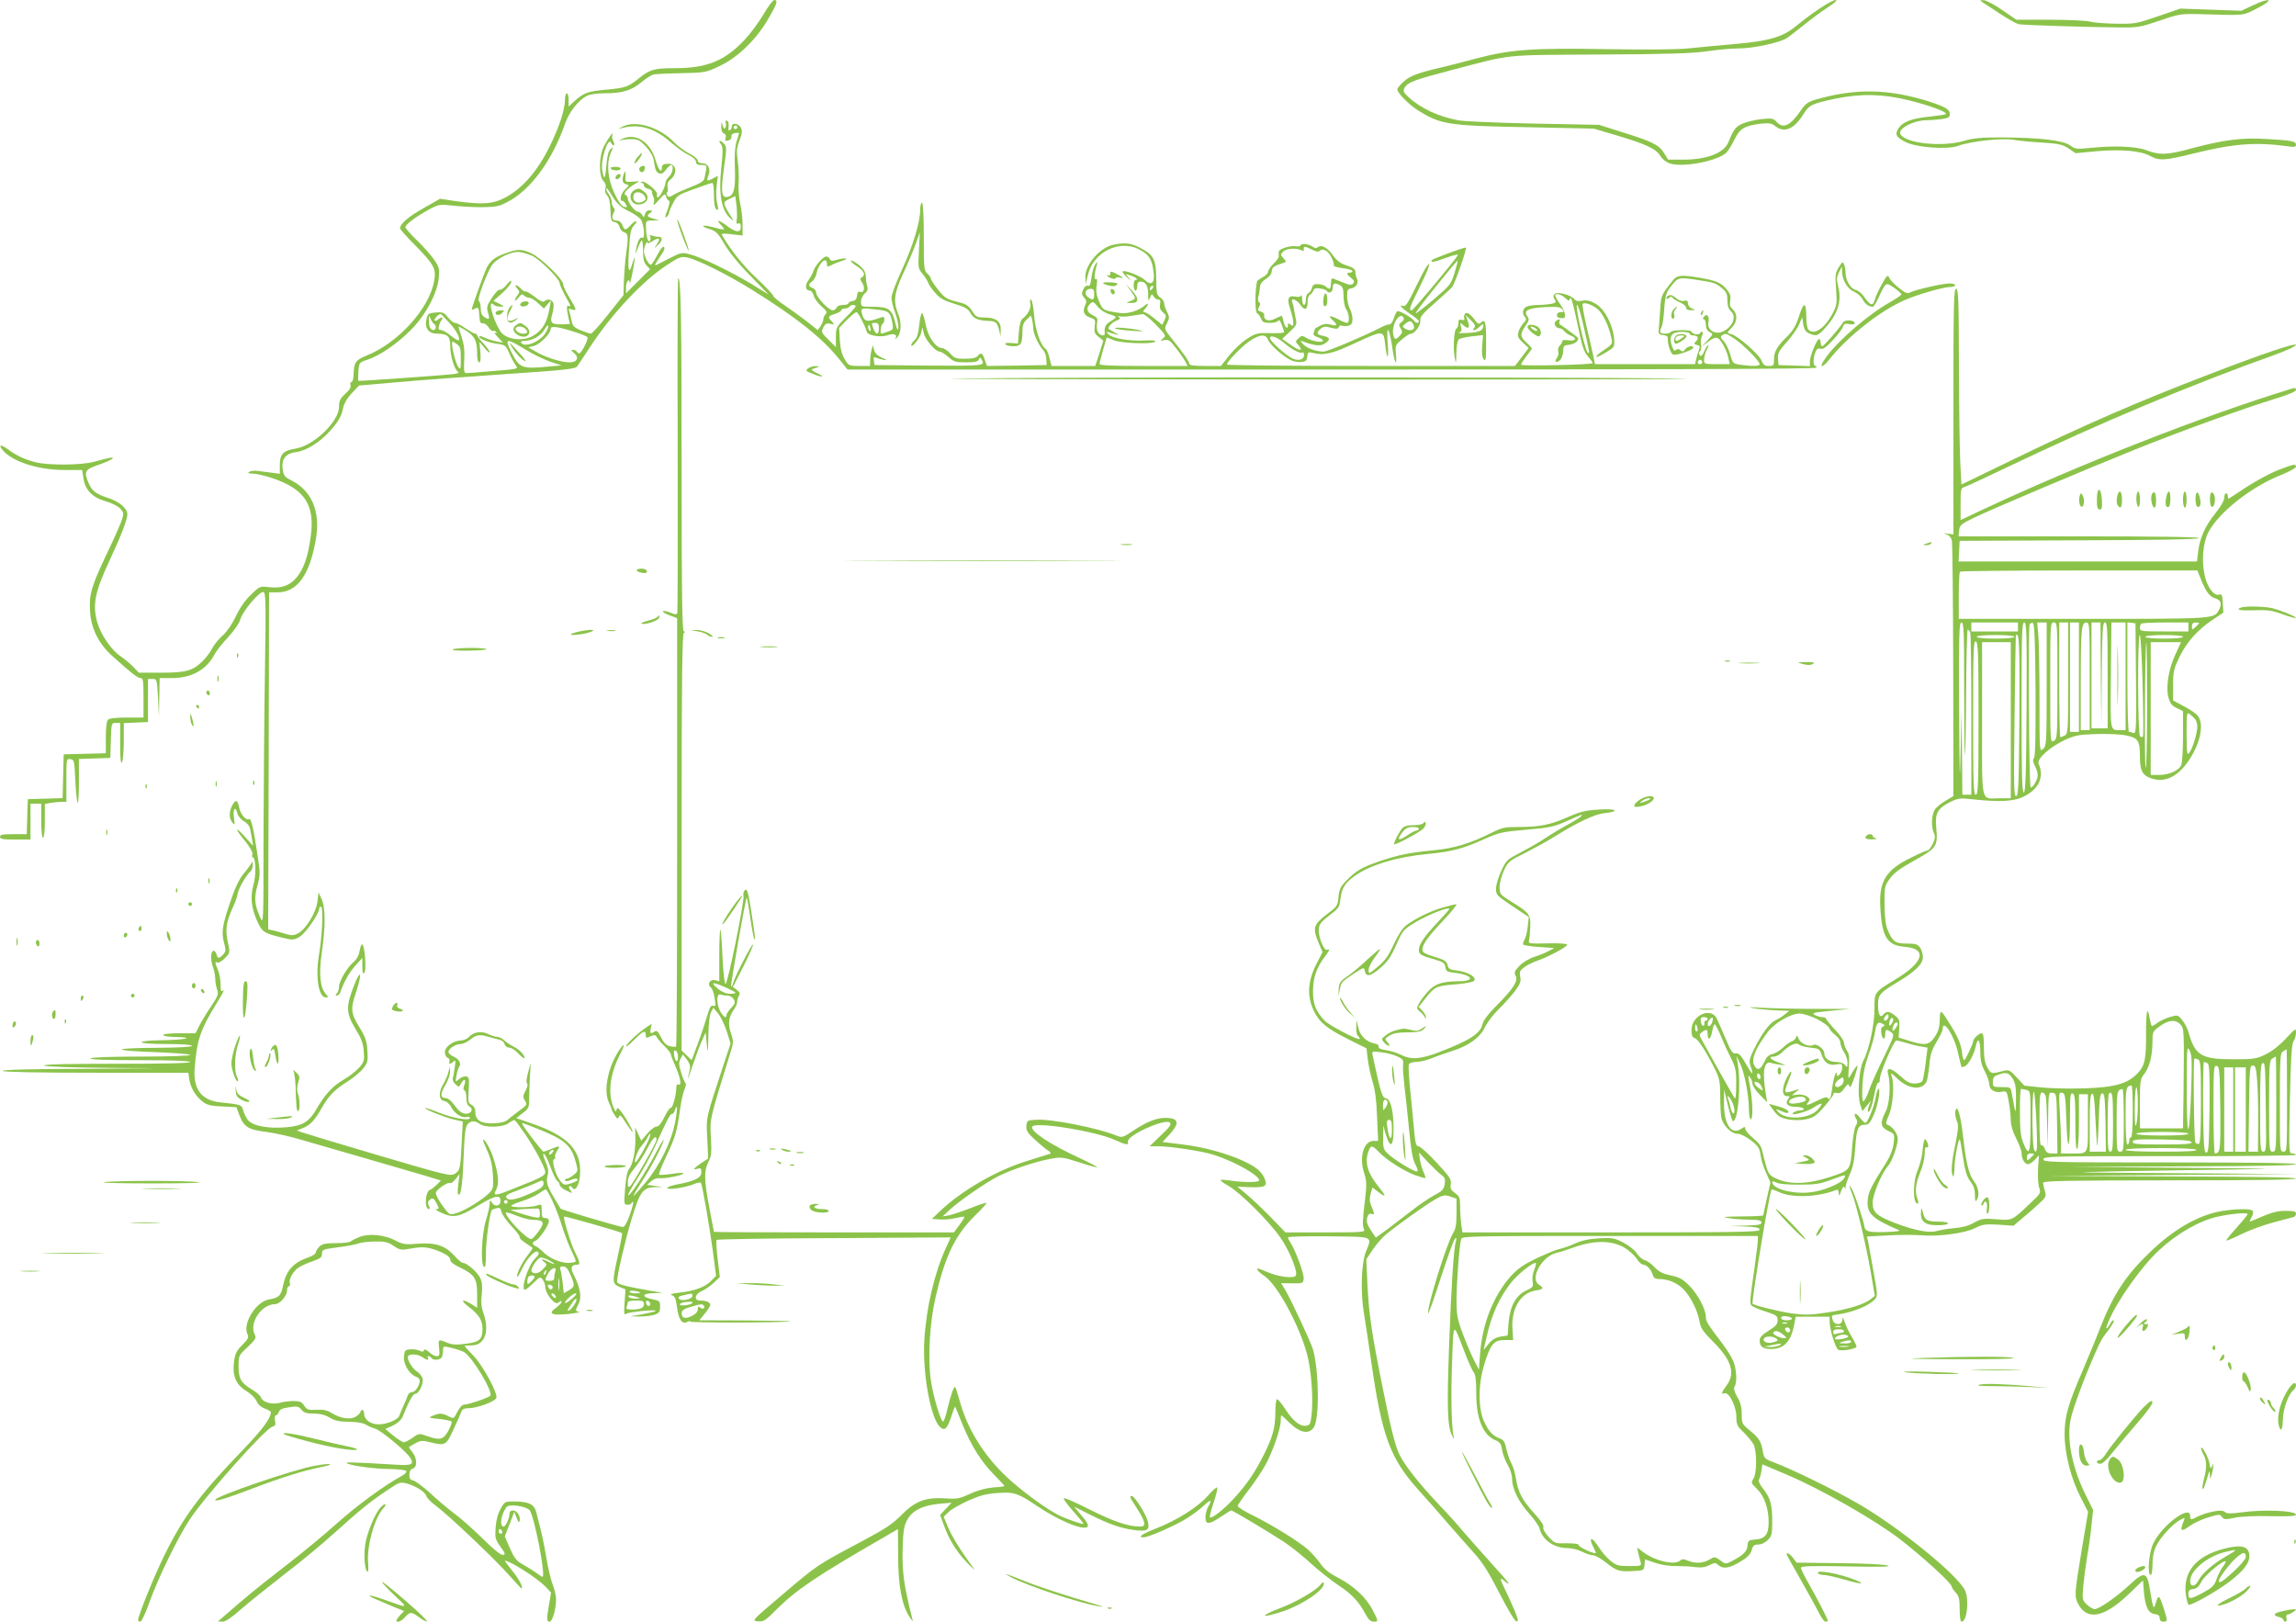 <?xml version="1.0" standalone="no"?>
<!DOCTYPE svg PUBLIC "-//W3C//DTD SVG 20010904//EN"
 "http://www.w3.org/TR/2001/REC-SVG-20010904/DTD/svg10.dtd">
<svg version="1.0" xmlns="http://www.w3.org/2000/svg"
 width="1280pt" height="904pt" viewBox="0 0 1280 904"
 preserveAspectRatio="xMidYMid meet">
<g transform="translate(0,904) scale(0.1,-0.1)"
fill="#8bc34a" stroke="none">
<path d="M4257 8961 c-26 -44 -73 -108 -106 -143 -110 -117 -210 -158 -387
-158 -115 0 -141 -7 -199 -54 -62 -51 -78 -56 -186 -66 -103 -9 -127 -18 -181
-68 l-28 -26 0 37 c0 20 -4 37 -10 37 -5 0 -10 -14 -10 -31 0 -59 -31 -154
-86 -266 -67 -136 -150 -232 -245 -283 -71 -38 -129 -42 -280 -21 l-86 13 -91
-52 c-84 -47 -132 -88 -132 -113 0 -5 39 -49 88 -98 103 -105 115 -129 102
-198 -29 -154 -201 -343 -376 -413 -63 -26 -71 -38 -73 -110 -1 -21 -6 -38
-12 -38 -6 0 -8 -7 -5 -17 4 -11 -5 -27 -29 -48 -29 -27 -35 -40 -35 -73 0
-82 -141 -217 -243 -233 -69 -11 -87 -31 -87 -91 l0 -49 -47 6 c-27 3 -61 8
-78 10 -16 3 -37 0 -45 -5 -11 -7 -7 -10 18 -10 19 0 67 -11 109 -25 182 -61
240 -149 215 -328 -15 -111 -39 -179 -79 -227 -40 -46 -84 -61 -155 -53 -49 6
-50 5 -100 -43 -32 -31 -62 -74 -83 -119 -20 -43 -48 -84 -72 -106 -23 -20
-50 -53 -61 -75 -11 -21 -35 -53 -54 -71 -55 -53 -92 -63 -231 -63 l-123 0
-31 33 c-17 17 -49 44 -71 59 -49 32 -108 117 -128 183 -30 101 -16 174 67
351 63 135 99 227 99 257 0 33 -46 72 -110 92 -65 21 -88 39 -106 82 -28 65
-21 76 56 102 39 14 74 29 77 34 7 11 -10 8 -102 -17 -73 -20 -259 -21 -330
-2 -58 15 -107 38 -153 73 -41 30 -54 22 -22 -12 58 -62 198 -105 341 -105
l97 0 7 -45 c9 -66 50 -108 123 -129 33 -9 69 -27 81 -40 21 -22 22 -28 11
-63 -7 -21 -45 -108 -86 -193 -85 -179 -98 -224 -92 -318 5 -94 49 -182 123
-248 111 -100 143 -124 159 -124 14 0 16 -15 16 -110 l0 -110 -93 0 c-59 0
-97 -4 -105 -12 -8 -8 -12 -45 -12 -100 l0 -87 -117 -3 -118 -3 -3 -122 -3
-122 -97 -3 -97 -3 -3 -97 -3 -98 -74 0 c-60 0 -75 -3 -75 -15 0 -12 16 -15
85 -15 l85 0 0 100 0 100 30 0 30 0 0 -95 c0 -57 4 -95 10 -95 6 0 10 38 10
94 l0 94 31 6 c17 3 44 6 60 6 l29 0 0 121 c0 119 0 120 22 117 22 -3 23 -8
28 -120 3 -64 9 -120 13 -124 4 -4 7 49 7 119 l0 126 88 3 87 3 3 98 c3 96 3
97 27 97 l25 0 0 -117 c0 -80 3 -113 10 -103 5 8 10 61 10 117 l0 102 68 3 67
3 0 120 0 120 25 0 c25 0 25 -1 31 -105 l5 -105 2 108 2 107 73 0 c107 1 190
48 234 134 9 17 42 59 74 93 35 38 63 79 70 103 13 44 102 150 126 150 15 0
16 -43 10 -442 -4 -244 -7 -661 -8 -928 0 -483 0 -485 -19 -443 -31 69 -34
107 -15 176 16 58 16 71 1 168 -22 149 -36 210 -47 203 -17 -10 -48 26 -55 62
-9 46 -20 50 -39 15 -19 -37 -19 -70 0 -96 14 -17 15 -15 9 28 -7 50 9 67 20
21 4 -14 20 -33 36 -42 18 -10 32 -28 35 -45 3 -15 8 -42 11 -60 l5 -32 -45
50 c-59 65 -59 48 0 -23 28 -35 44 -63 41 -74 -3 -10 -2 -18 3 -18 16 0 19
-100 3 -152 -19 -65 -12 -131 21 -203 28 -61 37 -67 132 -90 67 -17 71 -16
103 2 34 19 111 130 111 160 0 8 5 11 11 7 12 -7 5 -167 -13 -269 -20 -121 -2
-235 38 -235 16 0 16 1 1 18 -33 36 -40 113 -23 232 21 143 21 250 -1 298
l-17 37 -6 -50 c-7 -61 -65 -156 -108 -178 -26 -13 -37 -13 -74 -2 -24 8 -54
16 -68 19 l-25 5 3 940 2 939 44 0 c112 -2 182 94 217 296 27 158 -24 275
-146 333 -27 13 -34 23 -39 57 -8 58 17 89 76 96 55 7 134 56 189 119 48 54
64 83 73 131 4 21 23 52 47 78 l41 43 221 19 c122 11 393 31 602 45 328 22
382 28 393 43 7 9 39 58 71 107 122 186 293 369 430 458 65 43 77 48 110 42
55 -10 222 -93 361 -179 251 -156 395 -271 490 -390 l45 -56 2697 0 c1787 0
2699 3 2703 10 3 6 1 10 -4 10 -14 0 -14 41 -1 75 7 19 15 25 28 21 14 -5 33
8 69 47 28 29 53 63 57 75 6 17 12 20 37 15 17 -3 29 -1 29 5 0 18 -54 22 -65
5 -23 -36 -107 -133 -116 -133 -5 0 -9 9 -9 20 0 11 -4 20 -9 20 -12 0 -51
-94 -51 -125 l0 -26 -87 3 -88 3 -3 35 c-2 30 4 43 48 92 28 31 59 75 69 98
l18 41 6 -39 c5 -28 13 -42 32 -50 41 -19 51 -15 95 35 67 76 88 147 68 225
-10 41 -9 53 4 80 l17 33 0 -28 c1 -48 31 -98 67 -113 19 -8 40 -27 48 -43 14
-26 34 -41 57 -41 5 0 20 24 33 53 40 85 39 85 85 53 23 -16 41 -32 41 -37 0
-4 -26 -22 -57 -40 -126 -70 -292 -213 -364 -312 -42 -58 -24 -66 20 -10 101
127 281 269 417 329 72 32 218 74 255 74 16 0 29 5 29 10 0 6 -15 10 -32 10
-38 0 -190 -35 -219 -50 -16 -9 -27 -4 -65 27 -26 20 -49 46 -53 57 -6 16 -13
10 -39 -37 -17 -30 -34 -67 -38 -81 -11 -45 -25 -43 -62 10 -12 18 -33 35 -47
38 -28 7 -55 51 -56 93 0 15 -4 37 -8 48 -7 18 -10 17 -30 -15 -19 -31 -21
-44 -15 -121 6 -76 4 -90 -16 -130 -44 -87 -105 -130 -138 -97 -7 7 -12 37
-12 67 0 89 -14 92 -40 10 -18 -55 -34 -82 -64 -112 -58 -56 -76 -87 -76 -129
0 -35 -2 -38 -29 -38 -23 0 -31 6 -41 31 -15 35 -132 137 -167 146 -28 7 -28
7 2 37 31 31 33 76 5 101 -15 14 -19 26 -14 50 4 25 0 38 -20 62 -31 37 -60
49 -146 64 -107 18 -130 16 -154 -14 -66 -84 -66 -83 -71 -169 -3 -45 -6 -94
-8 -108 -2 -21 3 -26 26 -28 21 -3 27 -8 25 -25 -1 -12 4 -37 11 -55 12 -30
16 -33 45 -27 41 9 86 28 86 37 0 15 -33 8 -45 -9 -10 -14 -16 -15 -27 -5 -10
8 -18 8 -25 1 -8 -8 -14 -1 -23 25 -17 53 -1 76 55 76 25 0 45 -4 45 -10 0 -5
9 -10 19 -10 27 0 34 -15 16 -33 -13 -13 -12 -15 6 -20 16 -4 18 -9 10 -29 -5
-12 -12 -35 -15 -50 l-6 -28 -279 0 -279 0 -11 53 c-6 28 -23 103 -38 165 -14
62 -23 115 -20 118 11 11 55 -5 86 -31 28 -25 61 -93 75 -162 7 -30 4 -34 -46
-67 -62 -42 -46 -49 19 -8 44 27 45 27 41 77 -7 76 -54 165 -103 192 -29 17
-49 21 -73 17 -23 -5 -37 -2 -45 8 -19 24 -95 44 -110 29 -9 -9 -9 -16 0 -30
10 -16 8 -19 -19 -25 -17 -3 -50 -6 -75 -6 -24 0 -53 -5 -64 -10 -21 -12 -25
-40 -7 -58 9 -9 7 -17 -9 -34 -12 -13 -25 -35 -28 -50 -6 -23 -2 -33 25 -58
l32 -30 -38 -50 -38 -50 -803 0 c-442 0 -803 3 -803 8 0 16 83 102 127 131 57
38 90 40 102 7 10 -26 80 -90 124 -112 16 -9 43 -14 60 -12 27 2 33 8 35 31 3
24 6 26 30 20 60 -16 107 -6 229 51 167 77 166 77 175 -3 11 -95 22 -89 14 9
-8 107 9 87 26 -29 12 -87 28 -112 20 -33 -4 47 -2 50 34 80 21 18 43 32 50
32 21 0 56 48 52 73 -2 20 12 38 82 99 47 41 90 81 96 89 16 20 85 219 76 219
-17 0 -192 -65 -192 -72 0 -12 14 -10 85 16 36 13 65 20 63 15 -6 -18 -249
-309 -258 -309 -17 0 -11 18 39 118 26 53 51 108 55 122 7 25 7 25 -10 5 -9
-11 -38 -67 -65 -123 -37 -77 -53 -102 -64 -98 -31 11 -13 -10 35 -43 28 -18
50 -37 50 -42 0 -12 -17 -11 -25 1 -11 18 -85 61 -95 55 -5 -3 -14 -21 -20
-40 -6 -20 -17 -34 -23 -33 -7 1 -30 -7 -52 -19 -98 -50 -294 -133 -316 -133
-42 0 -95 19 -115 42 -16 18 -17 21 -2 15 68 -25 100 -28 124 -12 32 21 30 34
-6 42 -40 7 -44 16 -19 39 17 15 26 16 59 7 31 -8 40 -7 44 4 3 8 11 11 16 8
6 -4 22 -4 36 -1 19 5 24 13 24 39 -1 17 -7 43 -15 57 -8 14 -14 44 -15 67 0
35 3 42 21 45 29 4 45 30 34 54 -5 11 -9 28 -9 39 -1 15 -13 24 -48 35 -34 11
-55 26 -77 57 -32 44 -64 61 -84 45 -8 -7 -18 -6 -31 4 -22 15 -66 19 -66 5 0
-4 -11 -6 -24 -4 -30 6 -96 -14 -97 -30 -1 -7 -1 -18 0 -25 1 -7 -12 -26 -28
-41 -17 -16 -31 -36 -31 -45 0 -8 -13 -22 -30 -31 -16 -9 -31 -19 -32 -23 -13
-62 -12 -176 2 -180 6 -2 15 -15 20 -28 8 -20 17 -24 49 -24 22 0 43 5 47 12
5 8 12 -1 20 -23 7 -18 13 -37 13 -41 1 -4 -34 -6 -77 -5 -72 2 -80 0 -130
-32 -29 -18 -73 -60 -99 -92 l-46 -59 -88 0 c-64 0 -89 3 -89 13 -1 13 -30 55
-98 140 -42 53 -42 54 -26 85 14 29 14 35 0 64 -9 17 -16 39 -16 48 0 10 -10
24 -22 32 -19 13 -22 24 -22 106 -1 107 -15 132 -91 171 -49 26 -83 30 -147
17 -74 -14 -159 -111 -157 -180 l1 -41 13 53 c30 126 174 198 283 143 54 -28
72 -52 81 -112 12 -73 -6 -97 -45 -61 -23 22 -107 56 -124 50 -6 -2 4 -17 22
-33 22 -20 26 -22 13 -6 l-20 24 25 -8 c29 -8 50 -25 32 -25 -7 0 -12 -13 -12
-30 0 -16 5 -30 10 -30 6 0 10 11 10 25 0 17 5 25 18 25 29 0 42 -21 43 -70 0
-40 1 -42 10 -20 9 23 11 23 20 8 6 -10 17 -18 26 -18 11 0 14 -7 10 -27 -3
-19 1 -31 16 -44 19 -15 20 -20 9 -43 l-12 -27 -44 35 c-24 20 -49 36 -56 36
-9 0 -9 5 3 18 22 25 22 39 0 20 -34 -30 -96 -49 -138 -43 -95 14 -96 15 -117
63 -15 33 -19 57 -14 89 4 31 3 42 -6 37 -10 -7 -6 38 8 84 5 15 4 15 -9 -1
-8 -10 -18 -42 -22 -72 -5 -41 -10 -53 -20 -48 -9 3 -19 -5 -26 -21 -10 -22
-9 -29 5 -45 14 -15 15 -23 5 -44 -15 -34 -6 -56 30 -68 27 -9 29 -13 24 -48
-4 -32 -1 -41 22 -59 l26 -21 -22 -71 -23 -70 -122 0 -122 0 -11 44 c-6 25
-16 48 -21 51 -28 17 -58 104 -65 188 -4 48 -12 87 -17 87 -6 0 -8 -10 -4 -23
6 -24 -14 -61 -44 -84 -9 -7 -17 -34 -20 -75 l-5 -63 -38 3 c-25 2 -37 -1 -32
-7 3 -6 23 -11 44 -11 43 0 51 12 51 86 0 30 6 46 24 63 l23 22 7 -23 c3 -13
6 -34 6 -48 0 -28 29 -92 55 -121 10 -10 18 -33 18 -51 l2 -33 -167 -3 -166
-2 -12 35 c-13 38 -21 43 -40 20 -8 -10 -31 -15 -70 -15 -50 0 -60 3 -83 30
-15 17 -36 30 -46 30 -34 0 -77 62 -90 128 -6 34 -16 64 -20 67 -5 3 -12 -26
-16 -64 -5 -49 -12 -75 -26 -87 -10 -9 -19 -22 -19 -27 0 -22 48 36 55 66 l7
32 8 -33 c9 -37 65 -102 88 -102 8 0 30 -13 49 -30 30 -27 41 -30 99 -30 50 0
66 4 71 16 5 13 7 13 14 2 24 -38 19 -38 -293 -36 l-303 3 -3 24 c-3 20 -1 23
15 16 10 -4 29 -9 43 -12 17 -2 13 1 -13 13 -25 11 -39 25 -44 43 l-7 26 -7
-25 c-4 -14 -7 -40 -8 -57 l-1 -33 -59 0 c-57 0 -60 1 -82 38 -16 26 -24 58
-27 105 l-4 69 43 44 c24 24 48 44 54 44 9 -1 45 -69 58 -111 6 -20 80 -31
115 -18 30 12 56 4 46 -13 -5 -10 -4 -10 6 -1 24 22 28 84 8 131 -29 71 -24
118 28 229 25 54 56 127 69 163 l23 65 -5 -100 c-5 -96 -5 -102 19 -130 14
-17 28 -39 32 -50 3 -11 21 -37 39 -57 25 -30 48 -43 106 -61 60 -18 78 -28
91 -52 17 -31 43 -42 102 -44 40 -1 47 -8 59 -55 l7 -31 1 37 c1 47 -26 68
-90 68 -42 0 -48 3 -70 37 -20 31 -34 39 -87 52 -56 14 -67 22 -102 66 -22 28
-40 55 -40 61 0 6 -9 19 -20 29 -19 17 -20 31 -20 207 0 119 -4 188 -10 188
-5 0 -10 -17 -10 -39 0 -69 -40 -200 -100 -331 -33 -71 -60 -142 -60 -159 0
-17 9 -55 21 -86 11 -30 19 -67 17 -82 -3 -22 -6 -15 -18 32 -18 72 -37 85
-127 85 -62 0 -63 0 -63 28 0 16 9 35 21 46 15 12 19 24 14 39 -4 12 -8 37 -8
56 -2 26 -11 41 -39 64 -21 17 -41 28 -44 24 -3 -3 10 -16 30 -29 42 -27 53
-49 33 -62 -13 -9 -13 -12 0 -33 17 -26 10 -58 -11 -50 -10 4 -16 -2 -18 -21
-2 -19 -10 -28 -25 -30 -13 -2 -23 -8 -23 -13 0 -5 -14 -9 -30 -9 -18 0 -33
-6 -36 -15 -4 -8 -13 -15 -21 -15 -23 0 -93 74 -93 98 0 12 -9 23 -20 27 -25
8 -25 20 -2 37 10 7 22 28 25 47 11 55 57 95 57 51 0 -18 3 -19 23 -9 12 7 40
18 62 25 46 14 17 19 -32 5 -24 -7 -33 -6 -37 5 -3 8 -12 14 -20 14 -17 0 -62
-51 -72 -82 -4 -13 -16 -35 -27 -50 -21 -28 -17 -58 7 -58 9 0 18 -12 22 -27
4 -16 23 -42 43 -60 29 -25 34 -34 24 -44 -7 -7 -13 -20 -13 -29 0 -8 -7 -25
-15 -38 l-16 -22 -62 49 c-34 26 -90 67 -124 90 -35 23 -63 47 -63 53 0 6 -41
49 -91 96 -75 70 -144 156 -193 240 -6 11 4 12 53 6 l61 -7 0 59 c0 33 -6 87
-14 122 -7 34 -11 86 -8 115 2 28 0 82 -5 119 -8 56 -6 74 9 114 15 37 17 54
9 71 -12 25 -51 32 -51 9 0 -8 -5 -18 -11 -22 -7 -4 -10 3 -7 22 2 15 -2 29
-10 31 -7 3 -10 -1 -6 -11 3 -8 2 -21 -2 -28 -6 -9 -10 -6 -15 12 -7 23 -7 23
-8 -6 -1 -20 5 -34 15 -38 10 -4 13 -13 9 -25 -5 -16 -2 -18 15 -14 12 3 19
12 18 22 -2 10 5 17 20 19 12 2 22 2 22 0 0 -2 -6 -23 -14 -48 -9 -30 -12 -80
-9 -150 4 -115 -6 -153 -43 -158 -32 -5 -36 29 -18 161 16 112 16 118 -1 137
-21 23 -34 18 -15 -5 10 -13 11 -38 1 -133 -16 -149 2 -240 55 -283 15 -12 15
-9 -2 16 -11 17 -25 41 -31 55 -9 23 -7 26 23 41 l33 16 7 -54 c3 -29 4 -65 1
-79 -3 -18 -1 -24 9 -20 10 4 14 -2 14 -19 0 -34 -27 -32 -76 5 -48 36 -66 39
-34 5 27 -29 24 -30 -47 -11 -61 16 -73 5 -14 -12 33 -11 45 -22 81 -85 26
-44 81 -112 144 -175 l101 -104 -94 58 c-118 71 -281 150 -344 166 -45 12 -50
11 -115 -22 -37 -19 -71 -37 -77 -39 -5 -2 -2 8 8 22 9 15 24 38 33 51 9 15
11 26 5 30 -6 4 -22 -16 -35 -43 -14 -27 -30 -52 -35 -56 -13 -7 -41 46 -41
77 0 21 19 64 20 44 0 -4 11 -1 25 8 37 25 50 20 30 -11 l-18 -28 21 19 c27
24 28 46 3 46 -11 0 -27 3 -37 7 -12 4 -15 3 -10 -5 4 -7 4 -18 0 -24 -10 -16
-22 22 -23 75 -1 36 0 37 37 38 l37 1 -32 9 c-37 11 -40 17 -17 33 13 10 13
12 -4 13 -13 1 -22 -6 -26 -20 -6 -20 -7 -21 -17 -4 -5 9 -16 17 -24 17 -16 0
-55 52 -55 73 0 9 -6 17 -12 20 -17 5 6 33 47 59 l30 18 -40 -3 c-40 -2 -40
-2 -38 33 2 28 0 31 -7 15 -15 -34 -11 -57 10 -62 20 -5 19 -6 -5 -29 -24 -23
-34 -64 -15 -64 5 0 14 -9 19 -19 9 -16 8 -18 -10 -14 -14 4 -32 29 -52 72
-39 81 -47 168 -23 226 16 38 16 39 -1 23 -12 -13 -19 -41 -23 -95 -6 -75 -13
-81 -23 -19 -9 57 35 189 50 149 3 -7 9 -13 14 -13 6 0 5 9 -1 21 -7 11 -9 28
-6 37 9 26 -22 -16 -47 -63 -28 -54 -30 -164 -4 -193 13 -14 17 -28 12 -42 -4
-14 -1 -28 10 -40 11 -12 17 -39 18 -82 2 -56 4 -63 24 -66 12 -2 24 -13 27
-27 3 -13 15 -27 26 -30 23 -7 24 -26 10 -125 -5 -36 -10 -101 -12 -145 l-2
-80 -85 -107 c-47 -60 -91 -108 -97 -108 -7 0 -32 9 -57 19 -38 16 -45 24 -51
56 -4 20 -10 43 -13 52 -5 12 -1 14 15 8 29 -9 28 -2 -13 65 -19 32 -35 65
-35 74 0 29 -126 152 -182 176 -54 23 -74 23 -148 -5 -52 -19 -76 -39 -97 -78
-13 -27 -83 -220 -83 -232 0 -3 9 -1 19 5 18 9 20 6 23 -37 2 -38 6 -47 19
-45 9 1 24 -9 33 -23 9 -14 21 -23 26 -20 5 3 12 0 16 -6 5 -8 3 -9 -7 -4 -8
4 -1 -6 16 -24 l29 -31 -34 6 c-19 4 -48 13 -64 20 -16 8 -31 12 -33 10 -11
-10 46 -35 94 -42 49 -6 52 -8 72 -53 11 -25 27 -55 36 -67 15 -21 15 -21
-123 -32 -76 -7 -145 -12 -153 -12 -12 0 -14 14 -11 73 3 53 -1 87 -15 130
-11 31 -18 57 -16 57 2 0 21 -11 44 -25 46 -30 59 -57 59 -126 0 -30 4 -49 11
-49 8 0 10 19 7 57 l-5 57 29 -34 c15 -19 28 -29 28 -23 0 6 -16 28 -35 49
-19 20 -35 41 -35 45 0 5 -5 9 -11 9 -6 0 -30 14 -54 30 -24 17 -50 30 -59 30
-8 0 -25 14 -39 31 -21 27 -29 30 -67 27 -40 -3 -45 -6 -52 -36 -13 -49 11
-82 58 -82 59 0 74 -14 74 -69 0 -52 23 -131 42 -142 8 -5 3 -10 -13 -13 -24
-5 -539 -42 -542 -39 -1 1 0 24 1 52 4 50 4 50 51 66 68 22 167 90 243 167 81
82 146 203 154 288 5 49 3 60 -24 100 -17 25 -60 74 -96 109 -36 34 -66 69
-66 75 0 15 63 61 137 101 50 26 56 27 125 19 40 -5 114 -9 163 -9 79 1 97 4
144 29 129 67 248 228 321 436 24 67 73 130 122 156 16 8 56 14 98 14 98 0
150 15 205 61 26 22 57 41 69 44 11 2 82 6 156 7 132 3 137 4 214 41 99 47
203 147 269 262 49 83 56 105 33 105 -7 0 -34 -36 -59 -79z m-147 -631 c0 -5
-4 -10 -10 -10 -5 0 -10 5 -10 10 0 6 5 10 10 10 6 0 10 -4 10 -10z m-693
-389 c23 -36 44 -56 84 -76 30 -14 62 -36 71 -48 18 -23 26 -113 9 -102 -13 7
-27 -20 -35 -65 -5 -33 -5 -33 10 8 9 23 19 42 22 42 4 0 7 -27 7 -59 0 -44 5
-64 19 -80 l20 -22 -67 -67 -67 -67 0 32 c0 34 19 57 21 26 1 -20 28 113 27
137 0 8 -4 -1 -10 -20 -20 -74 -29 -56 -23 45 8 123 11 139 31 160 9 9 14 18
11 22 -3 3 -17 -7 -30 -21 -30 -32 -35 -32 -47 -1 -6 15 -17 25 -29 25 -27 0
-34 15 -21 41 9 15 9 24 1 32 -6 6 -11 20 -11 32 0 12 -7 30 -15 41 -14 18
-19 34 -11 34 1 0 17 -22 33 -49z m3941 -299 c17 17 47 0 65 -38 10 -19 15
-39 12 -44 -2 -4 20 -11 50 -15 30 -3 55 -11 55 -16 0 -5 -7 -9 -15 -9 -21 0
-19 -9 8 -30 17 -14 19 -21 10 -31 -9 -9 -21 -8 -55 6 -24 9 -49 19 -55 22 -9
4 -13 -5 -13 -26 0 -33 -8 -39 -28 -19 -7 7 -26 13 -42 14 -24 1 -31 -3 -36
-21 -3 -13 -12 -26 -20 -29 -8 -3 -14 -19 -14 -36 0 -41 -20 -39 -21 3 0 17
-3 27 -5 20 -4 -8 -16 -10 -35 -6 -38 7 -46 -13 -25 -74 9 -25 16 -58 16 -71
0 -21 -2 -22 -15 -12 -12 10 -15 9 -15 -4 0 -27 -18 -9 -25 24 -4 17 -8 30 -9
30 -2 0 -18 -7 -36 -16 -36 -19 -67 -9 -62 19 1 8 -7 17 -19 20 -17 5 -19 9
-10 26 8 14 8 22 0 26 -6 5 -8 18 -3 34 4 14 7 37 8 51 1 16 12 31 33 45 21
13 32 28 33 43 0 21 12 30 64 46 18 6 18 7 1 27 -17 18 -17 21 -2 36 17 18 70
22 100 9 10 -5 17 -5 16 0 -4 22 4 23 40 5 26 -14 41 -17 49 -9z m-4391 -28
c44 -21 153 -129 153 -152 0 -8 14 -39 30 -69 32 -56 36 -68 20 -58 -12 7 -12
-17 -1 -65 l8 -36 -41 -2 c-62 -2 -72 8 -57 58 7 22 9 50 6 60 -7 21 -34 27
-51 10 -6 -6 -25 3 -53 25 -24 19 -47 33 -51 30 -4 -2 -15 4 -25 15 -10 11
-23 20 -28 20 -6 0 -3 -8 6 -18 15 -16 15 -21 2 -38 -8 -10 -14 -23 -14 -29
-1 -5 8 1 19 15 15 20 21 23 31 13 7 -7 21 -13 30 -13 9 0 31 -13 49 -30 l32
-30 20 23 19 22 -5 -30 c-15 -92 -38 -132 -92 -166 -58 -35 -156 -22 -185 25
-45 73 -72 183 -36 147 6 -6 22 -11 36 -10 25 0 25 1 -6 16 l-32 16 50 44 c27
25 49 52 49 61 0 12 -8 7 -25 -15 -14 -18 -31 -30 -38 -28 -7 3 -26 -17 -44
-44 -28 -43 -31 -54 -23 -82 12 -40 8 -44 -19 -27 -15 9 -21 23 -21 50 0 20
-5 38 -11 40 -11 4 39 143 71 196 25 40 111 83 157 77 18 -2 49 -12 70 -21z
m5142 -95 c-19 -63 -24 -69 -116 -148 -53 -45 -98 -79 -100 -77 -3 3 48 70
113 150 64 80 119 145 120 143 2 -1 -6 -32 -17 -68z m1351 -39 c98 -15 106
-18 139 -46 26 -21 31 -33 31 -68 0 -30 6 -48 20 -61 34 -31 8 -91 -50 -115
-40 -16 -83 12 -76 50 7 36 -7 56 -24 35 -8 -10 -9 -15 -1 -15 6 0 11 -13 11
-30 0 -20 7 -33 21 -41 21 -11 21 -11 -12 -47 l-34 -35 38 28 c29 22 43 26 55
19 20 -13 50 -70 58 -112 l7 -32 -72 0 c-69 0 -71 1 -71 25 0 15 7 40 16 57 9
16 11 28 6 24 -5 -3 -15 -19 -22 -36 -9 -22 -16 -28 -23 -21 -8 8 -8 14 0 22
7 7 9 24 6 39 -3 15 0 37 6 49 11 20 -1 31 -13 12 -7 -11 -46 -2 -46 10 0 12
-107 11 -115 -1 -7 -11 -48 -14 -58 -4 -3 4 -2 15 4 26 6 11 12 43 14 71 8
112 11 124 44 165 36 46 41 47 141 32z m-1989 -30 c15 -9 19 -22 19 -63 1 -30
7 -60 15 -71 17 -23 20 -76 5 -76 -6 0 -29 9 -51 21 -46 23 -59 21 -29 -6 29
-26 25 -35 -11 -25 -23 7 -39 5 -60 -6 -16 -8 -29 -16 -29 -18 0 -3 -3 -12 -6
-20 -5 -12 2 -19 25 -27 17 -6 29 -15 26 -20 -7 -11 -64 0 -93 18 -21 13 -26
13 -43 -3 -17 -15 -18 -19 -4 -34 36 -40 11 -40 -44 1 l-43 30 42 39 c38 35
41 42 34 72 -4 18 -8 42 -10 53 -1 11 -5 28 -9 38 -12 30 22 20 46 -14 24 -34
39 -26 39 23 0 15 6 31 13 35 8 4 16 15 19 24 4 11 15 15 37 11 17 -2 34 -8
37 -13 11 -19 34 -8 34 16 0 27 10 31 41 15z m-1049 -22 c-7 -7 -12 -8 -12 -2
0 14 12 26 19 19 2 -3 -1 -11 -7 -17z m-322 -28 c0 -33 -7 -37 -35 -16 -23 16
-14 46 15 46 16 0 20 -7 20 -30z m2627 -22 c16 -15 23 -17 23 -8 0 9 3 10 9 5
5 -6 21 -73 37 -149 24 -118 33 -145 57 -173 16 -19 28 -35 26 -37 -10 -10
-399 -18 -399 -9 0 6 14 27 30 48 17 21 30 40 30 42 0 3 -13 18 -30 33 -36 34
-37 47 -6 93 21 31 23 37 10 55 -22 31 5 45 100 50 67 3 84 1 95 -12 12 -14
11 -16 -8 -16 -12 0 -21 -6 -21 -15 0 -14 4 -17 32 -19 22 -2 15 37 -14 78
-16 22 -28 44 -28 48 0 16 34 8 57 -14z m-2544 -89 c20 -5 37 -13 37 -17 0 -4
-14 -15 -30 -24 -27 -16 -35 -32 -31 -65 3 -20 -27 -15 -39 6 -5 11 -7 33 -4
49 5 26 2 32 -22 44 -35 16 -41 39 -18 63 17 16 19 16 43 -14 15 -18 42 -36
64 -42z m-1413 43 c0 -4 -25 -32 -55 -62 -53 -53 -55 -56 -55 -110 l0 -55 -42
42 c-40 40 -41 43 -28 68 11 21 19 25 39 20 24 -6 25 -6 8 13 -23 26 -22 29
18 42 19 6 35 16 35 21 0 5 9 9 19 9 11 0 23 5 26 10 7 12 35 14 35 2z m4057
-105 c36 -156 37 -163 24 -152 -11 11 -46 150 -58 230 -11 75 11 25 34 -78z
m-3929 86 c57 -6 66 -15 77 -74 6 -34 5 -37 -26 -48 -17 -6 -34 -11 -35 -11
-9 0 -3 49 6 55 6 3 10 14 10 24 0 17 -3 18 -37 5 -61 -21 -77 -16 -88 29 -8
31 -3 32 93 20z m-2396 -69 c42 -45 66 -90 55 -101 -3 -3 -23 9 -44 26 -21 17
-45 31 -54 31 -13 0 -16 6 -12 23 3 12 10 28 16 35 12 16 -5 16 -21 0 -6 -6
-15 -8 -19 -4 -6 6 22 36 34 36 1 0 22 -21 45 -46z m3943 -15 c55 -57 57 -61
39 -75 -18 -15 -18 -15 7 -10 23 5 32 -1 67 -47 22 -28 45 -62 51 -74 l12 -23
-246 0 c-177 0 -245 3 -245 11 0 7 9 42 20 80 l20 68 37 -15 c43 -18 216 -24
232 -9 7 7 -10 9 -57 7 -82 -5 -181 12 -202 34 -13 15 -13 16 0 12 8 -3 26 -8
40 -12 22 -6 21 -5 -5 10 -16 9 -31 18 -33 19 -9 8 14 35 39 46 23 9 27 14 17
21 -9 7 -7 8 7 4 11 -2 40 -1 65 4 25 4 52 8 61 9 9 0 42 -26 74 -60z m-4026
6 c16 -9 13 -35 -3 -35 -17 0 -26 22 -25 58 0 25 1 26 9 6 5 -12 13 -25 19
-29z m5406 34 c4 -6 -1 -17 -11 -24 -17 -12 -17 -17 -6 -35 11 -19 11 -25 -4
-41 -23 -26 -31 -24 -37 8 -10 54 37 128 58 92z m54 -38 c16 -30 -16 -43 -49
-21 -13 9 -12 12 4 25 26 20 33 19 45 -4z m-2979 -21 c0 -37 -17 -39 -30 -4
-13 34 -13 34 10 34 16 0 20 -7 20 -30z m-1855 -20 c-27 -52 -120 -92 -140
-60 -4 6 5 10 20 10 41 0 89 27 109 61 23 39 33 31 11 -11z m1808 20 c3 -11 1
-18 -4 -14 -5 3 -9 12 -9 20 0 20 7 17 13 -6z m-1647 -21 c35 -11 66 -24 69
-29 7 -11 -34 -90 -46 -90 -4 0 -11 5 -14 10 -3 6 -13 10 -22 10 -11 0 -10 -4
7 -18 30 -24 18 -52 -24 -52 -46 0 -133 27 -186 58 l-45 26 32 8 c34 9 93 69
93 94 0 19 33 15 136 -17z m6466 -39 c49 -33 138 -123 138 -140 0 -11 -36 -13
-103 -4 -46 7 -47 7 -61 58 -8 28 -25 62 -37 75 -18 19 -19 25 -8 32 20 12 21
12 71 -21z m-2514 -21 c41 -36 90 -62 102 -54 6 3 10 -3 10 -14 0 -27 -33 -35
-67 -18 -40 21 -123 96 -123 112 0 20 40 6 78 -26z m-4589 -89 c0 -58 -1 -63
-14 -46 -13 17 -35 100 -35 132 0 12 4 12 25 -3 22 -16 24 -25 24 -83z m358
53 c43 -27 106 -57 140 -69 l63 -21 -68 -6 c-153 -15 -166 -10 -211 80 -39 78
-30 80 76 16z m6563 -74 c0 -5 -7 -9 -15 -9 -9 0 -12 6 -9 15 6 15 24 11 24
-6z"/>
<path d="M2907 7353 c-14 -13 -6 -24 15 -21 27 4 36 28 11 28 -11 0 -23 -3
-26 -7z"/>
<path d="M2840 7325 c-6 -8 -13 -29 -13 -47 -2 -38 18 -47 48 -23 20 16 19 16
-2 6 -46 -23 -56 -5 -28 49 17 32 15 39 -5 15z"/>
<path d="M2765 7301 c-10 -18 17 -23 33 -7 15 15 15 16 -5 16 -12 0 -24 -4
-28 -9z"/>
<path d="M2875 7226 c-23 -16 -14 -42 19 -57 51 -23 79 24 34 55 -27 19 -29
19 -53 2z m53 -18 c18 -18 14 -28 -12 -28 -25 0 -51 22 -39 33 10 11 38 8 51
-5z"/>
<path d="M9303 7393 c-7 -3 -13 -9 -13 -15 0 -7 5 -6 14 1 11 9 16 9 21 0 4
-6 23 -17 41 -25 19 -8 34 -21 34 -29 0 -10 10 -15 28 -14 26 0 26 1 5 9 -13
5 -23 18 -23 29 0 14 -5 18 -20 14 -12 -3 -28 1 -38 9 -25 21 -35 26 -49 21z"/>
<path d="M9328 7313 c-15 -19 -13 -57 2 -48 5 3 7 12 3 20 -3 9 0 22 7 30 7 8
10 15 8 15 -3 0 -12 -8 -20 -17z"/>
<path d="M9485 7299 c-4 -6 -5 -12 -2 -15 2 -3 7 2 10 11 7 17 1 20 -8 4z"/>
<path d="M7378 7374 c-4 -34 3 -50 16 -37 9 10 7 61 -3 67 -5 3 -11 -10 -13
-30z"/>
<path d="M8672 7248 c-13 -13 2 -38 23 -38 7 0 19 -7 26 -16 7 -9 23 -20 36
-25 37 -14 28 -32 -12 -26 -21 3 -35 2 -35 -4 0 -6 -6 -17 -14 -25 -8 -7 -12
-23 -9 -34 3 -11 0 -27 -7 -35 -18 -22 -3 -32 17 -12 10 9 17 32 18 50 0 29 3
32 32 35 17 2 37 10 44 19 11 13 10 18 -8 32 -27 21 -73 54 -86 62 -5 4 -6 12
-3 18 9 15 -7 14 -22 -1z"/>
<path d="M8516 7221 c-8 -12 53 -63 65 -55 16 9 10 43 -10 54 -24 12 -48 13
-55 1z m44 -11 c8 -5 12 -11 9 -14 -3 -3 -14 1 -25 9 -21 16 -8 20 16 5z"/>
<path d="M6217 7209 c4 -4 46 -10 93 -13 60 -4 73 -3 45 3 -61 13 -147 19
-138 10z"/>
<path d="M2845 7120 c19 -35 57 -81 78 -91 14 -8 6 6 -22 37 -60 66 -66 72
-56 54z"/>
<path d="M10139 8989 c-41 -28 -96 -69 -123 -92 -77 -64 -153 -86 -351 -103
-93 -8 -208 -19 -255 -24 -52 -6 -225 -8 -445 -4 -426 7 -540 -1 -735 -52 -74
-20 -162 -42 -195 -50 -127 -29 -178 -48 -211 -80 -19 -17 -34 -36 -34 -42 0
-20 64 -85 115 -117 126 -79 167 -86 605 -94 l375 -8 125 -37 c166 -49 223
-76 246 -115 11 -18 32 -35 53 -42 74 -25 274 15 317 62 11 11 30 44 44 72 29
60 56 76 142 87 51 5 63 4 85 -13 50 -40 104 -17 154 62 34 56 47 62 181 91
143 29 264 27 409 -9 115 -28 217 -66 207 -77 -3 -3 -44 -9 -90 -14 -100 -10
-150 -29 -173 -64 -23 -34 -15 -51 37 -77 59 -31 231 -44 291 -23 75 27 242
45 310 35 34 -6 109 -13 167 -16 90 -6 110 -11 143 -33 l38 -26 117 11 c138
12 244 3 298 -26 52 -28 80 -27 246 14 222 55 345 64 526 39 33 -5 42 -3 42 9
0 20 -23 24 -160 32 -141 9 -240 -4 -418 -51 -142 -39 -181 -40 -261 -10 -52
20 -177 25 -302 12 -82 -8 -89 -8 -119 14 -40 28 -168 43 -385 44 -110 0 -154
-4 -205 -19 -121 -36 -324 -15 -355 36 -19 30 73 79 147 79 19 0 56 3 82 6 39
6 46 10 46 29 0 25 -26 40 -115 69 -225 71 -410 75 -632 11 -43 -13 -58 -23
-83 -60 -60 -87 -99 -105 -136 -64 -17 19 -26 21 -84 15 -35 -4 -83 -15 -105
-25 -40 -18 -50 -32 -79 -103 -24 -61 -120 -98 -253 -98 l-83 0 -24 38 c-28
45 -64 63 -241 118 l-120 38 -360 7 c-198 4 -388 12 -423 18 -110 20 -212 67
-280 130 -28 26 -31 34 -22 51 17 31 51 44 265 100 340 89 276 83 820 86 380
2 515 6 599 18 60 9 141 16 179 16 80 0 230 32 269 58 14 9 57 43 96 74 38 31
98 75 132 97 40 26 56 41 43 41 -11 0 -53 -23 -94 -51z"/>
<path d="M11053 9027 c11 -7 55 -36 99 -65 44 -29 90 -54 102 -57 24 -5 405
-17 566 -18 97 -1 114 2 220 38 111 38 119 39 230 36 254 -7 230 -10 316 34
96 49 72 62 -27 15 l-64 -30 -170 6 -170 6 -125 -43 c-120 -41 -130 -43 -235
-41 -60 1 -126 6 -145 12 -19 5 -119 10 -222 10 l-187 0 -80 55 c-44 30 -91
55 -103 54 -22 0 -22 -1 -5 -12z"/>
<path d="M3475 8336 l-30 -15 30 7 c95 22 179 -4 270 -86 28 -24 69 -54 93
-65 26 -13 42 -28 42 -39 0 -13 8 -18 31 -18 33 0 33 3 16 -75 -3 -14 -24 -28
-72 -46 -38 -15 -82 -34 -98 -44 -24 -15 -31 -15 -38 -4 -5 8 -5 15 0 17 4 1
6 14 3 29 -3 16 1 30 10 37 49 36 41 97 -12 93 -21 -1 -30 -7 -30 -19 0 -37
-19 -16 -35 39 -30 102 -110 154 -186 119 -19 -9 -23 -12 -9 -8 14 4 42 7 64
6 32 0 45 -7 77 -41 24 -26 40 -54 44 -79 9 -56 13 -64 31 -71 11 -4 23 2 36
20 11 15 24 27 29 27 17 0 9 -47 -11 -65 -11 -10 -20 -25 -20 -33 0 -22 -31
-82 -42 -82 -6 0 -8 7 -5 15 7 17 -67 79 -85 72 -10 -4 -10 -6 0 -6 6 -1 12
-7 12 -15 0 -8 10 -16 23 -18 12 -2 22 -10 22 -18 0 -8 4 -21 8 -28 5 -7 5
-22 2 -35 -5 -16 2 -12 28 18 33 37 35 38 41 17 4 -12 12 -22 17 -22 5 0 0
-23 -10 -51 -15 -37 -16 -47 -5 -38 8 6 14 17 14 23 0 6 10 31 23 55 21 41 27
45 116 77 51 19 97 34 102 34 5 0 9 -27 9 -59 0 -62 6 -91 20 -91 5 0 4 16 -2
36 -5 20 -7 63 -3 95 l7 59 -28 -15 c-34 -18 -37 -15 -24 19 13 36 -3 66 -35
66 -15 0 -25 6 -25 15 0 8 -21 26 -47 39 -27 14 -65 42 -85 63 -79 83 -211
124 -283 89z"/>
<path d="M3551 8160 c-12 -17 -17 -30 -12 -30 10 0 45 50 39 56 -3 2 -14 -10
-27 -26z"/>
<path d="M3571 8110 c-14 -8 -7 -30 9 -30 11 0 21 28 12 34 -5 3 -14 1 -21 -4z"/>
<path d="M3405 8100 c3 -5 17 -10 31 -10 13 0 24 5 24 10 0 6 -14 10 -31 10
-17 0 -28 -4 -24 -10z"/>
<path d="M3435 8059 c-4 -6 -5 -13 -2 -16 7 -7 27 6 27 18 0 12 -17 12 -25 -2z"/>
<path d="M3542 7983 c-44 -18 -31 -83 16 -83 52 0 70 46 30 74 -24 17 -26 17
-46 9z m52 -36 c8 -14 8 -20 -4 -27 -36 -23 -70 -1 -56 36 8 20 45 15 60 -9z"/>
<path d="M3776 7810 c7 -37 63 -182 63 -165 1 6 -15 53 -34 105 -20 52 -32 79
-29 60z"/>
<path d="M6190 7515 c0 -10 -5 -13 -12 -9 -6 4 -8 3 -5 -3 8 -13 47 -24 47
-13 0 4 10 6 23 3 28 -7 21 0 -20 21 -30 15 -33 15 -33 1z"/>
<path d="M3778 6563 c1 -510 0 -933 -2 -940 -4 -10 -13 -9 -39 2 -19 8 -37 11
-41 8 -4 -4 13 -14 36 -23 l43 -16 0 -1191 c0 -655 -2 -1194 -6 -1197 -3 -3
-18 -2 -35 2 -21 6 -35 20 -49 50 -16 32 -23 39 -35 32 -24 -15 -28 -12 -22
17 l5 26 -34 -23 c-44 -30 -109 -91 -109 -103 0 -5 21 12 46 37 50 50 64 56
64 26 0 -18 3 -18 27 -7 23 10 27 9 37 -8 6 -11 26 -33 44 -50 17 -18 32 -36
32 -42 0 -6 10 -32 22 -59 31 -70 40 -117 22 -110 -10 4 -14 -2 -14 -20 0 -38
-21 -114 -30 -109 -4 3 -20 -20 -35 -50 -18 -37 -32 -55 -45 -55 -10 0 -34
-18 -52 -40 l-33 -39 -17 37 -17 37 1 -65 c1 -69 -15 -145 -37 -170 -8 -8 -16
-54 -20 -105 -7 -88 -7 -91 14 -91 11 0 21 4 21 8 0 4 4 8 9 8 4 0 -3 -31 -17
-70 -17 -48 -30 -70 -41 -70 -17 1 -341 96 -345 102 -2 2 -19 30 -38 63 -39
66 -45 86 -34 127 5 18 1 41 -13 73 -12 27 -16 45 -9 43 7 -3 23 -35 37 -74
14 -38 31 -73 38 -77 7 -4 13 -14 13 -22 0 -7 14 -21 32 -29 39 -20 44 -20 28
-1 -7 9 -10 19 -6 22 4 4 11 1 16 -7 15 -25 37 7 43 63 13 143 -63 225 -277
297 l-78 27 36 28 c32 24 36 32 36 74 0 25 2 82 4 126 l5 80 -15 -54 c-9 -33
-11 -56 -6 -60 6 -4 3 -20 -8 -41 -16 -30 -16 -37 -3 -56 13 -21 12 -24 -34
-57 -26 -20 -56 -43 -65 -51 -11 -10 -41 -17 -77 -18 -69 -3 -101 17 -101 63
0 19 -7 32 -21 40 -19 10 -20 18 -17 72 3 34 3 68 1 75 -6 17 -33 15 -56 -5
-18 -17 -19 -17 -12 22 4 22 11 44 15 48 14 16 -2 45 -31 57 -16 7 -29 18 -29
26 0 18 40 44 68 44 13 0 37 11 54 25 32 27 54 30 102 15 17 -5 43 -12 57 -15
15 -3 29 -13 32 -25 3 -12 14 -20 25 -20 11 0 33 -13 49 -30 33 -36 50 -39 28
-6 -8 12 -32 32 -52 42 -20 10 -45 27 -55 37 -10 9 -26 17 -36 17 -11 0 -33 7
-51 16 -37 18 -81 12 -107 -17 -9 -10 -29 -19 -43 -19 -42 0 -91 -35 -91 -65
0 -14 7 -28 16 -32 8 -3 13 -12 10 -19 -7 -17 6 -18 23 -1 11 10 12 4 6 -33
-3 -25 -8 -52 -11 -61 -2 -9 4 -24 15 -33 19 -17 20 -17 31 3 16 31 31 26 19
-6 -7 -19 -7 -29 0 -31 6 -2 11 -21 11 -42 0 -26 6 -42 17 -48 26 -15 9 -44
-24 -40 -19 2 -37 16 -58 45 -19 27 -38 42 -52 42 -30 1 -29 25 2 76 13 22 24
54 24 70 l-1 30 -8 -31 c-4 -18 -17 -48 -29 -68 -28 -45 -25 -90 7 -94 12 -2
29 -16 37 -33 19 -36 59 -63 85 -56 11 3 20 0 20 -5 0 -18 -92 -2 -174 30 -42
17 -76 28 -76 25 0 -8 105 -50 157 -63 l53 -12 -6 -116 c-7 -148 -9 -156 -38
-175 -23 -15 -44 -10 -428 103 -223 66 -416 124 -429 129 l-24 9 30 12 c43 16
71 46 109 114 40 70 69 100 148 150 31 20 69 52 84 71 24 31 26 42 22 99 -3
52 -11 75 -41 124 -52 84 -54 106 -22 201 36 110 27 135 -13 33 -44 -114 -43
-151 10 -238 33 -54 43 -81 46 -125 4 -51 2 -59 -27 -92 -18 -19 -55 -49 -84
-65 -60 -34 -105 -82 -151 -162 -43 -74 -77 -96 -171 -104 -104 -9 -189 8
-215 43 -10 15 -22 39 -25 54 -7 28 -13 30 -128 42 -103 11 -150 73 -142 186
13 164 31 218 127 373 27 44 42 74 34 66 -14 -11 -16 -7 -16 33 0 24 -7 61
-15 80 -18 44 -18 48 -2 41 7 -2 26 9 41 25 29 30 29 30 16 90 -15 69 -9 111
27 190 14 31 27 66 28 79 4 27 47 103 69 122 9 7 16 24 15 39 0 18 -2 21 -7
10 -4 -8 -23 -35 -44 -60 -26 -31 -48 -78 -77 -165 -43 -127 -48 -164 -30
-227 9 -33 8 -42 -7 -58 -22 -24 -30 -24 -37 1 -3 11 -10 20 -15 20 -17 0 -20
-47 -6 -87 8 -21 14 -52 14 -70 0 -17 5 -44 10 -59 10 -24 6 -35 -33 -94 -25
-36 -54 -85 -66 -108 l-21 -42 -90 0 c-53 0 -90 -4 -90 -10 0 -6 31 -10 73
-11 113 -2 41 -17 -85 -18 -65 -1 -108 -5 -108 -11 0 -6 53 -10 140 -10 87 0
140 -4 140 -10 0 -6 -70 -10 -187 -11 -260 -1 -274 -15 -25 -24 111 -4 202
-11 202 -16 0 -5 -122 -9 -274 -9 -173 0 -277 -4 -281 -10 -4 -7 90 -10 274
-10 181 0 281 -4 281 -10 0 -7 -144 -10 -412 -10 -271 0 -409 -3 -402 -10 6
-6 150 -11 369 -13 339 -2 331 -2 -123 -5 -319 -1 -481 -5 -477 -12 4 -6 188
-10 520 -10 l515 0 6 -41 c8 -46 37 -93 77 -123 22 -16 47 -22 107 -24 l78 -4
16 -43 c26 -68 49 -82 151 -95 50 -7 133 -25 185 -41 52 -15 214 -62 360 -104
146 -42 302 -88 347 -101 l81 -25 -23 -23 c-13 -13 -30 -26 -38 -29 -27 -10
-32 -107 -6 -107 6 0 6 8 0 18 -7 13 -6 23 1 30 18 18 26 15 43 -18 14 -28 14
-30 -2 -30 -10 0 2 -9 26 -20 68 -31 97 -26 199 35 103 62 132 69 132 30 0
-30 -33 -35 -49 -7 -9 15 -10 14 -11 -8 0 -14 -9 -54 -20 -89 -24 -75 -32
-243 -13 -262 9 -9 12 9 12 78 0 71 23 230 34 239 1 1 12 5 24 8 19 6 24 2 29
-21 4 -15 30 -51 57 -80 28 -29 47 -56 44 -60 -4 -3 10 -17 31 -31 20 -14 39
-26 41 -28 2 -2 -11 -21 -28 -43 -32 -40 -66 -110 -57 -118 2 -3 13 15 24 39
27 59 73 111 90 100 10 -7 7 -16 -16 -39 -38 -37 -81 -173 -55 -173 4 0 25 17
46 37 37 37 39 37 53 19 8 -11 14 -29 14 -41 0 -22 23 -62 48 -82 11 -9 19
-10 29 -2 9 8 13 8 13 1 0 -6 -14 -20 -31 -33 -46 -32 -25 -43 68 -34 43 5 70
10 61 12 -22 5 -22 6 -2 45 18 35 9 90 -27 161 -21 40 -16 56 19 57 18 0 15
16 -12 69 -23 44 -68 192 -61 199 4 4 316 -85 323 -92 2 -3 -8 -56 -22 -120
-34 -153 -34 -162 8 -180 l33 -14 -5 -73 c-4 -63 -3 -72 9 -63 13 11 175 26
164 16 -3 -3 -35 -11 -72 -18 l-68 -12 51 -1 c28 0 65 4 83 10 26 9 31 16 31
44 0 32 -3 34 -42 42 -63 13 -61 33 4 34 l53 2 -70 12 c-144 25 -185 36 -185
51 0 35 45 229 81 348 46 152 62 175 128 178 l46 1 -44 6 -43 6 22 20 c12 11
32 19 46 17 30 -4 134 17 134 27 0 4 -29 3 -65 -3 -36 -5 -68 -7 -71 -4 -3 3
15 48 39 99 51 107 61 141 77 256 6 46 17 98 25 117 8 19 11 36 7 38 -4 2 -15
27 -24 57 -14 45 -15 58 -4 79 l13 24 22 -28 c15 -20 21 -37 17 -54 -3 -14 -8
-36 -11 -50 -3 -14 10 20 28 75 19 55 42 118 53 140 l18 40 6 -65 c6 -58 7
-54 9 45 1 68 7 119 15 133 l13 24 26 -31 c14 -17 36 -62 48 -99 l22 -69 -41
-124 c-100 -305 -95 -283 -89 -406 l5 -111 -39 -26 c-43 -29 -50 -41 -19 -31
17 5 20 2 20 -20 0 -31 -39 -50 -132 -67 -32 -6 -58 -15 -58 -20 0 -13 93 0
143 19 21 9 40 13 44 10 8 -8 49 -245 69 -395 l16 -124 -28 -29 c-31 -33 -93
-56 -178 -65 -43 -5 -54 -9 -39 -15 16 -6 21 -20 27 -65 8 -69 29 -99 58 -83
11 6 18 7 15 2 -5 -8 507 -7 558 1 11 2 -98 4 -243 5 l-263 1 30 37 c17 21 31
43 31 49 0 14 -23 24 -56 24 -37 0 -32 36 9 53 17 8 47 28 66 46 l34 32 -12
100 c-7 56 -9 104 -6 107 4 4 299 9 656 10 l649 4 -29 -64 c-62 -137 -107
-328 -118 -508 -11 -182 35 -438 88 -485 26 -24 40 -10 64 63 9 29 18 52 20
50 1 -2 19 -43 38 -92 50 -123 106 -213 177 -285 33 -34 60 -63 60 -65 0 -2
-29 -6 -64 -8 -42 -4 -87 -16 -129 -36 -57 -26 -71 -29 -134 -25 -111 8 -170
-14 -246 -91 -52 -53 -90 -78 -237 -156 -233 -124 -233 -123 -429 -290 -171
-145 -171 -145 -136 -148 31 -3 42 3 102 64 111 111 228 190 600 404 l79 46 1
-151 c0 -163 21 -276 64 -339 19 -28 20 -29 14 -6 -46 182 -56 259 -53 380 3
105 7 132 25 166 28 53 86 82 179 91 l69 6 -32 -34 -32 -34 19 -52 c30 -85 71
-151 133 -216 33 -34 48 -46 33 -27 -67 91 -119 174 -141 227 l-24 58 27 26
c15 15 65 43 111 64 65 29 100 38 162 42 91 7 113 0 214 -68 129 -87 265 -143
288 -120 7 7 -2 26 -32 61 l-43 51 88 -44 c108 -54 168 -75 245 -86 75 -10 89
-2 79 45 -9 39 -74 144 -90 144 -15 0 -13 -4 30 -71 46 -72 51 -99 17 -99 -67
0 -152 29 -284 96 -79 40 -143 68 -143 61 0 -7 25 -40 55 -74 30 -33 55 -64
55 -67 0 -7 -98 27 -141 49 -62 32 -173 112 -255 183 -141 122 -242 276 -289
436 -14 50 -27 92 -30 94 -6 7 -23 -39 -42 -117 -8 -36 -19 -70 -24 -75 -11
-12 -58 143 -70 233 -17 121 -6 317 26 456 53 232 110 351 223 461 36 35 64
66 61 68 -2 3 -43 -10 -89 -29 -47 -18 -101 -36 -120 -40 l-35 -6 43 40 c52
48 200 150 267 184 72 36 209 82 286 96 64 12 70 12 164 -18 54 -18 99 -30
101 -28 3 2 -37 23 -88 47 -173 79 -288 156 -273 180 18 28 348 -25 459 -74
68 -30 78 -32 74 -10 -6 35 209 131 234 106 10 -10 -2 -26 -51 -72 l-62 -60
48 0 c70 0 250 -28 308 -47 121 -39 255 -115 255 -144 0 -11 -96 -11 -162 0
-27 4 -50 6 -53 3 -3 -3 17 -18 44 -33 66 -38 225 -196 289 -288 50 -71 99
-192 86 -212 -10 -17 -89 -8 -149 16 -69 28 -65 28 -65 17 0 -5 19 -22 43 -38
77 -56 209 -309 241 -464 19 -96 27 -229 18 -305 -6 -55 -9 -60 -33 -63 -33
-4 -73 29 -115 95 -19 29 -39 53 -44 53 -6 0 -10 -32 -10 -72 0 -85 -15 -140
-65 -239 -49 -97 -92 -161 -165 -241 -56 -62 -125 -116 -135 -106 -3 3 7 39
21 82 14 42 23 80 20 84 -4 3 -27 -17 -52 -46 -55 -63 -173 -137 -288 -182
-80 -31 -107 -50 -70 -50 24 0 162 59 229 99 32 19 78 52 102 74 44 41 53 40
28 -3 -8 -14 -14 -40 -15 -57 0 -44 20 -43 87 2 29 19 54 35 57 35 9 0 226
-130 298 -178 40 -27 107 -81 148 -119 41 -38 108 -90 147 -117 78 -51 118
-93 155 -163 17 -31 29 -43 45 -43 28 0 29 0 -3 62 -35 70 -105 136 -191 181
-52 27 -81 50 -102 81 -16 23 -47 58 -68 77 -49 44 -197 136 -308 191 -47 23
-85 47 -85 53 0 5 28 46 61 89 34 44 76 107 94 140 40 73 85 203 85 245 0 17
1 31 3 31 2 0 25 -20 50 -45 56 -54 106 -62 132 -21 32 49 28 324 -6 436 -15
47 -127 286 -155 331 l-22 36 61 -1 c60 -1 62 0 65 26 3 26 -47 162 -75 203
-7 11 -13 23 -13 27 0 5 102 7 228 6 257 -3 242 3 206 -88 -25 -65 -30 -226
-10 -342 8 -51 27 -174 41 -272 59 -412 105 -536 262 -711 49 -54 121 -136
162 -184 41 -47 105 -120 143 -162 54 -60 85 -109 147 -230 45 -88 85 -155 94
-157 13 -3 12 7 -9 60 -15 34 -39 89 -55 120 -30 60 -29 70 3 41 10 -9 18 -13
18 -9 0 4 -44 55 -98 114 -53 59 -124 139 -157 177 -32 39 -89 102 -126 140
-116 122 -199 227 -229 290 -21 45 -45 137 -85 336 -67 330 -84 442 -92 616
l-6 133 36 54 c20 29 53 68 74 85 74 60 229 170 276 196 42 24 51 25 82 15
l35 -12 0 -80 c0 -62 -4 -88 -19 -112 -37 -60 -148 -419 -139 -447 2 -6 34 85
71 200 38 116 73 214 79 217 8 5 9 -1 4 -17 -12 -44 -25 -240 -37 -569 -13
-356 -10 -457 15 -510 11 -24 14 -27 10 -10 -12 56 -16 218 -9 416 9 234 3
230 71 54 20 -52 43 -102 50 -111 10 -11 14 -45 14 -116 0 -143 37 -233 108
-262 24 -10 31 -20 36 -54 4 -23 18 -61 32 -84 14 -24 24 -57 24 -80 0 -53 38
-128 97 -193 27 -30 53 -67 56 -81 16 -64 81 -109 157 -109 22 0 58 -9 80 -20
22 -11 49 -20 61 -20 11 0 44 -18 72 -40 59 -48 74 -52 152 -48 59 3 60 4 63
34 l3 31 56 -19 c32 -11 81 -19 117 -18 33 0 82 -2 107 -6 34 -4 55 -1 79 11
29 15 33 15 49 1 27 -24 61 -19 121 17 41 24 57 40 65 64 7 27 14 33 38 33 16
0 38 10 52 25 22 21 25 33 25 102 0 96 -10 132 -50 183 -20 25 -28 44 -24 52
5 7 11 29 14 49 l5 36 135 -57 c191 -81 495 -254 637 -364 126 -98 283 -242
283 -259 0 -6 10 -21 23 -35 18 -20 22 -35 22 -93 0 -45 4 -69 11 -69 30 0 43
123 19 174 -42 88 -372 355 -598 485 -139 80 -361 188 -458 225 -61 23 -64 25
-71 64 -9 56 -21 75 -73 118 -43 35 -45 38 -45 91 0 40 -7 66 -25 96 -17 30
-21 47 -15 57 16 25 11 102 -9 147 -11 23 -37 64 -58 92 -83 109 -93 125 -93
150 0 42 -45 127 -93 175 -36 36 -55 46 -102 56 -44 9 -66 20 -90 45 -17 19
-42 37 -56 40 -13 4 -33 21 -44 38 -11 18 -44 44 -75 60 -50 26 -62 28 -135
24 -55 -3 -97 -12 -135 -29 -30 -14 -69 -27 -87 -31 -17 -3 -74 -27 -126 -51
-76 -37 -105 -57 -146 -102 -96 -109 -158 -265 -170 -434 l-6 -85 -26 50 c-15
28 -43 94 -63 147 -32 86 -36 108 -36 190 0 97 16 310 26 341 5 16 53 17 830
17 l824 0 0 -22 c0 -13 -9 -84 -19 -158 -25 -170 -27 -192 -18 -206 3 -6 38
-22 77 -34 64 -21 70 -25 70 -50 0 -22 -10 -33 -50 -58 -37 -23 -50 -37 -50
-55 0 -33 18 -47 63 -47 74 0 113 42 131 143 l7 37 94 0 95 0 0 -26 c0 -44 33
-153 49 -159 22 -8 101 6 101 18 0 6 -12 31 -27 56 -16 25 -33 62 -39 81 -9
27 -12 30 -13 13 -1 -32 -46 -32 -54 -1 -7 27 -10 25 33 31 83 13 171 49 202
84 16 17 16 26 -7 153 -13 74 -27 149 -30 166 l-7 31 116 6 c64 4 147 4 184 1
96 -9 247 11 303 40 42 21 56 23 130 19 l84 -6 45 38 c24 20 66 56 92 80 45
41 47 44 38 76 -6 19 -10 40 -10 46 0 10 146 13 705 13 463 0 705 3 705 10 0
7 -241 11 -697 12 l-698 3 700 5 700 5 -660 5 c-632 4 -645 4 -320 11 187 3
482 8 655 10 255 3 197 5 -305 9 l-620 5 623 3 c406 1 622 5 622 12 0 7 -242
10 -706 10 -666 0 -705 1 -702 18 3 16 45 17 706 17 386 -1 702 3 702 7 0 4
-9 8 -20 8 -20 0 -20 3 -14 303 5 229 10 307 20 322 8 11 14 32 14 48 0 27 -2
26 -56 -32 -34 -37 -77 -71 -112 -88 -53 -26 -65 -28 -182 -28 -177 0 -213 21
-249 150 -6 22 -22 53 -36 69 -23 29 -24 29 -67 17 -24 -7 -55 -22 -70 -32
-14 -11 -28 -19 -31 -19 -3 0 -8 18 -12 40 -13 77 -21 48 -21 -73 1 -151 -6
-187 -47 -230 -55 -58 -129 -79 -297 -84 -80 -3 -187 0 -239 5 l-95 10 -42 45
c-41 44 -43 45 -80 36 -63 -16 -65 -16 -85 21 -14 26 -19 55 -19 112 0 59 -3
78 -13 78 -14 0 -47 -31 -47 -44 0 -15 -43 -106 -50 -106 -4 0 -10 19 -12 43
-6 48 -23 89 -71 164 -48 78 -52 79 -53 17 -1 -41 -8 -64 -28 -94 -31 -47 -55
-50 -146 -21 l-55 17 3 51 c3 45 0 53 -24 72 -32 25 -47 26 -64 6 -19 -23 -30
-2 -30 56 0 53 11 66 110 125 97 58 140 100 140 138 0 17 -7 42 -16 54 -13 18
-25 22 -73 22 -65 0 -79 10 -107 75 -12 28 -17 71 -18 142 -1 97 0 103 29 144
23 32 56 57 139 103 125 70 130 78 120 186 -7 78 9 105 82 141 41 20 54 21
123 13 149 -16 231 -12 286 17 83 42 112 109 80 182 -11 26 62 92 144 131 59
27 78 31 177 34 63 2 136 -1 168 -8 67 -14 76 -28 76 -123 0 -74 15 -101 66
-117 76 -25 150 13 212 109 61 96 80 197 44 241 -9 12 -44 36 -77 53 l-60 32
0 86 c0 79 4 92 37 160 41 83 101 149 186 206 l57 38 -3 53 c-3 46 -5 52 -21
47 -29 -9 -68 45 -81 112 -17 79 -8 178 20 233 56 111 241 257 404 321 47 19
86 40 86 47 0 18 -12 15 -99 -18 -43 -17 -123 -60 -177 -95 -54 -36 -99 -65
-101 -65 -2 0 -3 7 -3 15 0 8 -4 15 -10 15 -5 0 -10 -11 -10 -25 0 -15 -19
-48 -47 -83 -58 -71 -89 -140 -98 -214 l-7 -58 -665 0 -664 0 3 58 3 57 668 3
c433 1 667 6 667 12 0 7 -233 10 -671 10 l-670 0 3 33 c3 29 9 35 83 71 102
49 602 261 900 381 243 98 607 230 788 285 70 22 107 38 107 47 0 10 -7 12
-22 7 -500 -153 -1183 -421 -1740 -682 l-108 -51 0 89 c0 83 1 89 23 96 12 3
121 54 242 112 518 247 1006 452 1497 628 60 22 108 45 108 51 0 14 -190 -50
-480 -162 -400 -153 -708 -287 -1115 -485 l-270 -131 -6 108 c-4 60 -7 305 -8
546 -1 381 -3 437 -16 437 -13 0 -15 -83 -15 -685 l0 -684 -32 4 c-27 4 -28 3
-8 -3 14 -4 27 -18 31 -32 4 -14 7 -341 8 -727 l1 -701 -44 -26 c-24 -14 -51
-36 -60 -50 -18 -29 -21 -94 -5 -129 9 -19 7 -32 -6 -61 -10 -20 -22 -36 -27
-36 -6 0 -48 -18 -94 -41 -142 -69 -181 -133 -171 -284 9 -159 39 -205 134
-213 132 -10 108 -88 -57 -186 -108 -65 -111 -70 -110 -151 2 -89 -29 -235
-63 -300 -23 -44 -33 -191 -17 -241 l13 -38 24 30 24 29 -11 -29 c-6 -16 -9
-31 -6 -33 9 -9 23 33 36 99 7 37 16 65 21 62 5 -3 9 7 9 22 0 32 78 214 92
214 5 0 30 -6 56 -14 26 -8 63 -17 83 -20 l35 -6 -11 -88 c-6 -48 -14 -93 -18
-99 -5 -7 -24 -13 -43 -13 -26 0 -45 9 -78 40 -52 48 -82 54 -70 13 16 -58 9
-166 -14 -210 -32 -62 -29 -86 14 -107 37 -17 37 -17 31 -69 -4 -32 -18 -70
-38 -102 -83 -131 -102 -168 -106 -208 -9 -80 20 -109 172 -174 13 -5 -11 -9
-74 -11 -92 -3 -113 3 -117 31 -4 31 -55 184 -69 207 -19 33 -19 22 0 -24 23
-55 80 -293 105 -441 l22 -129 -21 -17 c-37 -30 -123 -57 -241 -75 -96 -15
-126 -15 -199 -6 -71 10 -221 47 -221 55 0 53 95 622 106 636 2 2 20 -4 41
-14 72 -34 213 -29 316 10 13 6 17 2 18 -16 0 -20 3 -18 13 11 9 24 15 30 19
20 4 -11 6 -10 6 5 1 11 12 43 24 70 17 37 25 77 30 149 7 106 16 126 54 126
19 0 29 10 48 53 13 28 26 77 30 107 7 62 -8 51 -20 -15 -8 -48 -44 -135 -56
-135 -4 0 -19 15 -33 33 -24 30 -37 20 -16 -13 6 -10 5 -22 -4 -35 -7 -11 -16
-62 -20 -113 -10 -137 -9 -135 -123 -173 -121 -40 -222 -44 -296 -11 -41 18
-47 25 -61 72 -8 28 -18 67 -22 85 -4 24 -19 45 -50 70 -24 20 -44 43 -44 52
0 14 -3 13 -25 -1 -54 -35 -95 29 -94 146 l1 73 21 -87 c12 -49 24 -88 28 -88
29 0 46 202 27 320 l-8 45 21 -44 c25 -53 48 -173 49 -253 0 -32 5 -58 10 -58
14 0 12 102 -4 184 -12 60 -12 67 0 51 8 -10 14 -27 14 -37 0 -10 18 -38 41
-61 l41 -42 -5 30 c-24 134 -15 203 26 190 12 -4 38 -9 57 -11 32 -4 30 -3
-12 12 -50 18 -63 34 -28 34 12 0 32 11 46 25 38 38 78 57 93 42 6 -6 35 -14
63 -17 48 -5 52 -7 63 -39 15 -45 41 -63 82 -55 30 6 33 4 33 -19 0 -26 -30
-62 -30 -36 -1 31 -18 -18 -25 -71 -8 -62 -14 -77 -25 -61 -5 8 -22 4 -57 -14
-59 -29 -71 -31 -52 -9 11 14 10 18 -6 31 -12 8 -34 13 -53 11 l-33 -4 23 19
c20 16 20 18 3 12 -11 -4 -31 -10 -44 -13 -26 -5 -25 3 5 77 20 49 9 50 -15 2
-28 -55 -28 -101 0 -101 18 0 19 -3 9 -15 -21 -26 -4 -45 39 -45 22 0 43 -5
46 -10 3 -6 -4 -10 -17 -10 -13 0 -30 -5 -38 -11 -35 -25 69 0 109 26 51 34
61 28 23 -13 -47 -50 -177 -57 -218 -11 -17 19 -17 19 19 4 30 -12 37 -13 37
-2 0 8 -23 20 -55 29 l-54 15 19 -27 c10 -15 26 -33 35 -40 25 -21 101 -31
155 -19 41 9 56 19 102 72 29 34 52 65 50 70 -2 5 6 7 18 4 14 -4 26 3 42 26
19 26 22 28 28 12 4 -13 12 1 27 46 12 35 20 66 18 68 -3 2 -14 -13 -26 -33
-11 -20 -22 -36 -24 -36 -1 0 0 29 2 65 4 49 2 70 -11 89 -9 14 -16 34 -16 44
0 10 -22 43 -50 72 -27 29 -50 57 -50 62 0 4 -9 8 -21 8 -11 0 -30 6 -42 12
-19 11 -7 14 88 23 l110 11 -195 0 c-107 0 -240 3 -295 6 -74 5 -87 4 -50 -2
28 -5 84 -11 125 -12 l75 -3 -25 -20 c-14 -12 -37 -26 -51 -32 -32 -14 -77
-74 -120 -161 -27 -55 -29 -67 -20 -94 20 -57 11 -54 -25 10 -28 50 -40 62
-57 60 -18 -3 -27 10 -57 82 -20 47 -42 97 -49 112 -33 67 -141 18 -141 -64 0
-30 4 -41 18 -45 18 -4 64 -75 116 -180 22 -45 26 -66 26 -141 0 -49 3 -104 6
-121 9 -44 55 -91 89 -91 17 0 47 -15 75 -36 42 -32 49 -43 55 -83 3 -25 17
-70 31 -99 l24 -54 -20 -89 c-11 -49 -20 -91 -20 -94 0 -3 -55 -6 -122 -6 -99
-1 -113 -3 -73 -9 28 -5 80 -9 118 -9 52 -1 67 -4 67 -16 0 -12 -17 -15 -87
-17 l-88 -2 83 -3 c64 -3 82 -7 82 -18 0 -13 -109 -15 -829 -15 l-828 0 -7 46
c-3 26 -6 71 -6 100 0 46 -3 55 -28 73 -23 16 -28 26 -24 50 4 27 -6 41 -79
120 -46 50 -91 90 -100 91 -14 0 -18 15 -24 73 -3 39 -13 139 -21 220 -9 81
-13 155 -10 163 3 8 19 14 40 14 20 0 59 9 88 21 29 12 80 29 113 40 91 28
156 75 183 132 13 27 47 72 76 100 30 29 70 74 91 101 30 41 36 55 30 82 -5
28 -1 35 24 53 16 12 49 28 73 36 63 22 168 79 165 89 -2 6 -50 9 -111 7 -100
-2 -107 -1 -102 16 3 10 6 44 7 75 3 69 -5 80 -103 140 -66 41 -68 44 -68 83
0 22 11 63 24 92 23 49 29 54 118 98 51 26 120 64 154 85 136 85 232 131 289
137 92 10 65 27 -33 20 -71 -4 -103 -12 -169 -41 -100 -44 -158 -56 -275 -56
-81 0 -94 -3 -156 -34 -116 -58 -204 -85 -319 -96 -137 -13 -194 -25 -299 -60
-100 -34 -135 -54 -188 -109 -32 -33 -40 -48 -44 -91 -4 -48 -8 -54 -59 -92
-81 -62 -87 -79 -52 -164 l22 -51 -37 -73 c-47 -94 -50 -177 -10 -258 32 -64
72 -96 196 -158 l96 -48 7 -60 c4 -34 16 -90 27 -126 14 -45 22 -106 25 -197
l6 -133 -26 0 c-55 0 -81 -92 -52 -179 14 -44 15 -63 5 -148 -15 -124 -15
-144 -6 -165 8 -17 -6 -18 -215 -18 l-223 0 -80 83 c-45 46 -105 103 -135 128
l-53 44 68 -3 c86 -3 102 5 85 46 -18 42 -46 66 -121 101 -94 43 -224 78 -344
92 l-105 13 40 43 c54 59 51 87 -10 91 -55 4 -112 -17 -193 -71 -57 -38 -62
-40 -92 -28 -105 43 -363 94 -448 89 -51 -3 -53 -4 -56 -34 -2 -25 5 -38 45
-75 26 -24 59 -52 73 -61 19 -12 22 -17 10 -21 -8 -3 -60 -19 -115 -36 -176
-53 -369 -164 -495 -283 l-45 -43 45 -3 c24 -2 64 2 88 8 25 6 46 9 48 7 2 -2
-10 -22 -27 -45 l-31 -42 -669 0 c-368 0 -669 1 -669 3 0 1 -11 60 -25 132
-30 156 -31 209 -5 259 16 33 18 51 13 135 -6 104 -8 96 108 470 19 59 19 66
4 111 -18 53 -13 89 16 132 11 14 19 34 19 45 0 10 5 25 10 33 7 11 4 19 -12
32 l-22 16 59 116 c32 64 56 118 53 121 -6 6 -102 -180 -111 -215 -3 -13 -8
-22 -11 -19 -5 5 80 489 87 495 2 2 9 -40 17 -94 13 -95 27 -161 29 -133 1 8
-9 74 -20 147 -18 111 -24 132 -35 123 -8 -6 -12 -21 -9 -33 6 -29 -88 -491
-100 -491 -6 0 -13 62 -17 148 -3 82 -9 151 -12 155 -3 3 -6 -61 -6 -142 l0
-146 -24 6 c-28 7 -46 -24 -23 -41 8 -5 17 -32 21 -59 7 -42 5 -48 -8 -43 -12
5 -19 -7 -32 -51 -9 -31 -32 -101 -52 -155 l-36 -97 -28 27 -28 27 0 1162 c0
921 3 1163 13 1167 10 4 10 6 0 6 -10 1 -13 189 -13 904 0 842 -4 1067 -19
1067 -3 0 -5 -417 -3 -927z m8483 -730 c33 -87 55 -118 87 -128 34 -10 41 -30
22 -66 -27 -49 -19 -49 -760 -49 l-690 0 0 128 c0 71 3 132 7 135 3 4 303 7
665 7 l658 0 11 -27z m-1311 -635 c0 -204 2 -369 4 -367 3 3 6 161 7 352 1
191 5 347 9 347 4 0 11 -7 14 -16 3 -9 6 -216 6 -460 l0 -444 -25 0 -25 0 -2
233 -2 232 -6 -235 c-4 -188 -6 -139 -8 248 -2 423 0 482 13 482 13 0 15 -48
15 -372z m300 347 l0 -25 -130 0 -130 0 0 25 0 25 130 0 130 0 0 -25z m48
-447 c-2 -366 -6 -472 -15 -476 -10 -3 -13 96 -13 472 0 418 2 476 15 476 13
0 15 -57 13 -472z m50 97 c1 -251 -1 -372 -9 -381 -7 -9 -6 -21 5 -43 9 -16
16 -40 16 -53 0 -24 -25 -68 -39 -68 -10 0 -15 895 -6 910 4 6 12 9 18 7 9 -3
13 -104 15 -372z m62 32 c0 -331 -1 -345 -20 -362 -20 -18 -20 -17 -20 276 0
162 -3 324 -7 362 l-6 67 27 0 26 0 0 -343z m60 18 c0 -314 -1 -325 -20 -335
-20 -11 -20 -8 -20 325 0 328 0 335 20 335 20 0 20 -7 20 -325z m60 15 c0
-296 -1 -310 -19 -320 -11 -5 -22 -10 -25 -10 -3 0 -6 144 -6 320 l0 320 25 0
25 0 0 -310z m60 5 l0 -305 -25 0 -25 0 0 305 0 305 25 0 25 0 0 -305z m60 5
l0 -300 -25 0 -25 0 0 263 c0 298 4 337 31 337 18 0 19 -14 19 -300z m62 13
l3 -288 2 288 c3 246 5 287 18 287 13 0 15 -41 15 -295 l0 -295 -45 0 -45 0 0
295 0 295 25 0 25 0 2 -287z m138 -13 l0 -300 -29 0 c-59 0 -56 -15 -53 305
l3 295 39 0 40 0 0 -300z m58 -14 c2 -279 1 -308 -14 -302 -8 3 -20 6 -25 6
-5 0 -9 127 -9 306 l0 305 23 -3 22 -3 3 -309z m292 289 l0 -25 -135 0 c-124
0 -135 1 -135 18 0 10 3 22 7 25 3 4 64 7 135 7 l128 0 0 -25z m60 22 c0 -2
-9 -12 -20 -22 -19 -18 -20 -17 -20 3 0 15 6 22 20 22 11 0 20 -2 20 -3z
m-1030 -77 c0 -6 -42 -10 -105 -10 -63 0 -105 4 -105 10 0 6 42 10 105 10 63
0 105 -4 105 -10z m28 -437 c-3 -389 -5 -448 -18 -451 -13 -2 -14 51 -9 445 3
247 6 449 7 451 19 23 22 -42 20 -445z m687 167 c4 -155 5 -283 2 -286 -3 -4
-10 -3 -16 1 -14 8 -15 565 -2 565 5 0 12 -126 16 -280z m225 270 c0 -6 -42
-10 -105 -10 -63 0 -105 4 -105 10 0 6 42 10 105 10 63 0 105 -4 105 -10z
m-1140 -456 c0 -370 -2 -424 -15 -424 -13 0 -15 54 -15 430 0 378 2 429 15
424 13 -5 15 -62 15 -430z m180 -9 l0 -435 -64 0 c-106 0 -96 -46 -96 441 l0
429 80 0 80 0 0 -435z m760 78 c0 -197 -4 -351 -8 -343 -8 15 -4 700 4 700 2
0 4 -161 4 -357z m159 292 c-39 -83 -56 -184 -40 -243 9 -34 19 -46 46 -59
l35 -17 0 -137 c0 -76 -4 -149 -9 -162 -12 -32 -68 -57 -125 -57 l-46 0 0 370
0 370 84 0 85 0 -30 -65z m109 -364 c6 -8 12 -27 12 -41 0 -36 -26 -121 -44
-145 -14 -18 -15 -8 -16 104 0 116 1 123 18 110 9 -7 23 -20 30 -28z m-3423
-541 c-3 -5 -36 -26 -73 -46 -37 -20 -92 -53 -122 -73 -30 -21 -93 -57 -139
-81 -80 -42 -84 -45 -112 -106 -16 -34 -29 -78 -29 -98 0 -34 5 -39 91 -97
l92 -61 -6 -53 c-3 -29 -11 -62 -18 -73 -7 -12 -10 -24 -6 -28 3 -4 44 -10 89
-13 l83 -6 -30 -16 c-16 -9 -53 -24 -81 -33 -29 -9 -65 -31 -83 -50 -29 -30
-31 -37 -21 -56 15 -28 -14 -73 -109 -168 -44 -44 -71 -80 -76 -100 -11 -53
-68 -90 -241 -157 -105 -40 -157 -44 -214 -15 -22 11 -60 23 -84 26 -30 4 -43
11 -40 19 3 7 -6 15 -23 18 -46 9 -81 43 -91 90 l-10 42 -1 -42 c-1 -23 4 -45
9 -48 6 -3 10 -10 10 -16 0 -14 -172 75 -196 102 -50 54 -64 91 -64 164 0 75
20 132 66 192 27 36 30 45 12 38 -18 -7 -50 76 -46 116 2 27 14 41 59 76 52
39 57 46 62 92 7 61 24 88 81 129 84 60 235 106 410 122 132 13 189 28 310 82
85 38 101 41 236 53 131 11 153 16 225 48 93 41 88 40 80 27z m-4770 -954 c30
-14 55 -27 55 -30 0 -4 -15 -6 -32 -6 -22 1 -45 11 -68 30 -42 36 -29 38 45 6z
m10 -46 c14 0 29 -9 36 -21 9 -18 7 -25 -15 -48 -14 -15 -26 -32 -26 -39 0
-21 -15 -13 -33 17 -23 39 -24 106 -1 97 9 -3 26 -6 39 -6z m6075 -131 c34
-18 65 -40 67 -49 3 -10 18 -27 34 -39 17 -13 29 -31 29 -44 0 -12 9 -35 20
-52 11 -16 20 -43 20 -60 -1 -27 -2 -28 -14 -12 -8 10 -27 17 -49 17 -39 0
-67 21 -67 50 0 22 -44 55 -60 45 -22 -13 -71 6 -82 33 -9 21 -12 23 -15 10
-2 -9 -13 -20 -24 -23 -11 -4 -34 -20 -50 -36 -17 -16 -43 -32 -59 -35 -20 -5
-33 -17 -45 -45 -21 -45 -41 -50 -57 -14 -15 33 11 94 77 182 37 50 127 102
176 103 21 0 62 -13 99 -31z m391 -2 c-16 -16 -26 0 -10 19 9 11 15 12 17 4 2
-6 -1 -17 -7 -23z m-1001 3 c0 -5 -5 -10 -10 -10 -6 0 -10 -6 -8 -13 2 -7 -1
-14 -7 -15 -5 -1 -11 9 -13 23 -3 20 1 25 17 25 12 0 21 -4 21 -10z m25 -19
c-7 -23 -25 -29 -25 -8 0 14 21 39 28 33 2 -3 1 -14 -3 -25z m1004 -2 c-13
-26 -23 -18 -14 10 3 12 11 19 16 16 5 -4 5 -14 -2 -26z m1607 -10 c20 -23 21
-30 17 -376 l-3 -203 -120 0 -120 0 0 136 c0 128 1 137 24 167 30 39 45 101
46 179 0 56 1 59 42 88 48 35 87 38 114 9z m-1658 2 c11 -7 11 -9 -1 -14 -9
-3 -12 -15 -9 -36 5 -37 22 -42 22 -6 0 28 7 30 34 10 18 -14 16 -19 -41 -137
-34 -68 -71 -151 -83 -185 -12 -35 -27 -63 -32 -63 -6 0 -8 36 -5 88 3 64 12
109 34 172 17 47 34 106 37 133 7 46 18 55 44 38z m82 1 c0 -5 -7 -17 -15 -28
-15 -19 -20 -8 -9 20 6 17 24 22 24 8z m-1117 -22 c3 -11 1 -20 -4 -20 -5 0
-9 9 -9 20 0 11 2 20 4 20 2 0 6 -9 9 -20z m127 -37 c13 -32 38 -88 57 -125
30 -62 33 -75 32 -155 0 -61 -3 -83 -10 -73 -8 12 -99 174 -185 329 -11 21
-11 26 4 37 25 19 32 17 32 -11 0 -40 18 -29 25 15 4 22 10 40 14 40 4 0 18
-26 31 -57z m1326 -103 c9 -41 18 -76 19 -78 1 -1 10 0 19 4 19 7 50 64 61
112 11 53 25 36 25 -31 0 -47 6 -73 25 -109 14 -26 25 -58 25 -72 0 -31 32
-50 70 -42 28 5 28 4 39 -58 6 -34 11 -81 11 -103 0 -25 11 -63 30 -99 16 -32
30 -69 30 -82 0 -32 18 -62 36 -62 8 0 25 11 38 25 l23 25 -5 -74 c-2 -41 0
-88 6 -106 11 -30 9 -33 -54 -92 -98 -93 -95 -92 -185 -85 -71 6 -82 4 -124
-19 -30 -17 -66 -27 -108 -30 -34 -3 -78 -10 -98 -16 -44 -13 -122 2 -231 43
-108 42 -128 60 -128 116 0 44 51 165 86 204 22 24 54 114 54 150 0 29 -31 71
-59 80 -9 3 -7 17 9 52 23 51 32 172 16 217 -7 22 -4 21 32 -13 60 -58 135
-67 161 -19 6 11 13 53 17 94 5 59 13 84 40 130 19 31 34 62 34 70 0 65 65
-35 86 -132z m1299 -224 c-4 -116 -11 -203 -16 -200 -5 3 -9 110 -8 237 0 217
1 230 16 201 13 -27 14 -61 8 -238z m-8435 202 c0 -36 -16 -29 -22 11 -3 21
-1 28 9 24 7 -3 13 -18 13 -35z m8970 -243 c0 -278 0 -285 -20 -285 -20 0 -20
7 -20 275 0 250 2 275 18 284 9 6 18 11 20 11 1 0 2 -128 2 -285z m-4960 246
c30 -14 35 -20 32 -46 -2 -17 2 -69 7 -115 6 -47 18 -156 26 -243 11 -116 20
-169 35 -197 15 -30 17 -40 7 -40 -18 0 -126 66 -159 98 -25 23 -28 32 -27 91
l1 66 11 -40 c27 -94 47 -81 46 28 -1 101 -17 161 -44 165 -20 3 -28 32 -73
240 -4 22 -3 23 49 16 30 -3 70 -14 89 -23z m4900 -266 c0 -258 -1 -265 -20
-265 -19 0 -20 7 -20 255 0 231 2 255 18 264 9 6 18 11 20 11 1 0 2 -119 2
-265z m-436 249 c14 -5 16 -35 16 -234 0 -157 -3 -231 -11 -236 -6 -3 -15 0
-20 7 -8 14 -13 469 -5 469 2 0 11 -3 20 -6z m54 -22 c9 -7 12 -64 10 -253 -3
-209 -5 -244 -18 -244 -13 0 -15 36 -18 253 -1 138 1 252 5 252 5 0 14 -4 21
-8z m324 -280 c3 -196 2 -212 -14 -212 -17 0 -18 18 -18 244 0 187 3 245 13
249 15 5 16 -8 19 -281z m-254 29 c2 -233 0 -250 -30 -251 -5 0 -8 111 -8 246
0 228 1 245 18 242 15 -3 17 -24 20 -237z m206 146 c4 -51 6 -159 5 -240 l-1
-147 -26 0 -27 0 3 240 c3 225 4 240 21 240 16 0 19 -12 25 -93z m-134 -152
l0 -235 -25 0 -25 0 0 235 0 235 25 0 25 0 0 -235z m70 0 l0 -235 -30 0 -30 0
0 235 0 235 30 0 30 0 0 -235z m-2707 172 c-3 -5 -9 -3 -14 4 -4 7 -5 17 -2
22 3 5 9 3 14 -4 4 -7 5 -17 2 -22z m1407 1 c16 -27 20 -50 19 -118 -1 -90 -1
-90 -24 38 -6 31 -7 32 -55 32 -49 0 -50 1 -50 29 0 23 6 32 28 39 46 17 61
13 82 -20z m-950 -33 c-7 -8 -19 -15 -26 -15 -22 0 -16 26 9 43 19 13 22 13
25 0 2 -8 -2 -20 -8 -28z m-464 7 c6 -4 14 -15 17 -26 7 -17 6 -18 -15 -4 -23
15 -36 38 -21 38 4 0 13 -4 19 -8z m2105 -224 c-7 -27 -9 -15 -10 63 -1 137
13 194 17 67 1 -54 -2 -112 -7 -130z m-21 67 c0 -90 -4 -145 -10 -145 -5 0
-10 -9 -10 -20 0 -11 -4 -20 -10 -20 -6 0 -10 60 -10 159 0 157 2 167 33 170
4 1 7 -64 7 -144z m-592 119 c22 -6 22 -9 22 -176 0 -182 -7 -201 -41 -118
-14 35 -18 74 -18 173 -1 70 2 127 7 127 4 0 17 -3 30 -6z m542 -169 c0 -168
-1 -175 -20 -175 -19 0 -20 7 -20 169 0 167 2 177 33 180 4 1 7 -78 7 -174z
m-486 -165 c-4 -13 -6 -13 -14 0 -11 18 -13 313 -2 324 8 9 24 -302 16 -324z
m51 298 c3 -13 6 -84 8 -158 l3 -135 2 158 c2 158 2 158 25 155 22 -3 22 -5
25 -170 l2 -168 -30 0 c-24 0 -33 6 -40 26 -6 14 -14 22 -20 19 -7 -4 -10 46
-10 144 0 127 2 151 15 151 8 0 17 -10 20 -22z m115 -138 c6 -184 20 -165 20
27 0 114 2 132 15 127 12 -5 15 -33 15 -161 0 -100 3 -152 10 -148 6 4 10 67
10 156 l0 149 25 0 25 0 0 -159 c0 -181 5 -171 -91 -171 l-59 0 0 63 c0 35 -3
112 -7 171 -6 103 -5 108 13 104 17 -3 19 -16 24 -158z m171 -135 c2 -16 6 42
9 130 4 133 8 160 20 160 13 0 15 -26 18 -162 l2 -163 -45 0 -45 0 0 159 c0
119 3 160 13 164 9 3 14 -29 18 -127 4 -72 8 -144 10 -161z m89 130 c0 -140
-2 -165 -15 -165 -13 0 -15 24 -15 158 0 87 3 162 7 165 19 20 23 -7 23 -158z
m-2125 115 c16 -31 20 -75 6 -66 -4 3 -11 18 -14 33 -3 16 -9 36 -12 46 -11
28 3 19 20 -13z m412 13 c4 -12 -15 -19 -66 -25 -34 -4 -37 18 -4 30 35 13 65
11 70 -5z m-2332 -13 c3 -5 -1 -20 -9 -32 -16 -22 -16 -22 -16 10 0 31 12 42
25 22z m-3971 -115 c-21 -110 -85 -241 -165 -337 -35 -42 -65 -75 -67 -74 -2
2 22 42 53 90 51 78 115 204 115 223 0 5 -22 -32 -48 -82 -56 -106 -145 -241
-150 -227 -1 5 22 48 53 95 30 47 71 121 91 164 75 165 89 193 100 193 7 0 14
10 17 22 4 12 8 20 11 17 2 -2 -2 -40 -10 -84z m-836 -68 c55 -81 112 -188
112 -211 0 -19 -26 -33 -159 -85 -126 -51 -135 -51 -114 -11 16 34 13 78 -15
170 -15 50 -51 115 -59 106 -2 -1 9 -29 24 -62 19 -42 28 -80 31 -134 3 -67 2
-77 -19 -99 -33 -35 -137 -100 -182 -113 -36 -11 -40 -10 -59 13 -34 42 -58
83 -58 99 0 17 66 63 80 55 4 -3 18 7 30 22 l22 28 -7 -57 c-5 -38 -4 -58 3
-58 13 0 22 72 28 240 4 103 9 139 21 153 19 21 41 21 67 2 30 -23 132 -20
163 5 14 11 29 18 33 15 5 -3 31 -38 58 -78z m4832 24 c0 -65 -15 -59 -25 10
-6 38 -4 46 9 46 13 0 16 -12 16 -56z m-4764 7 c155 -62 189 -92 215 -190 12
-45 12 -48 -12 -67 -13 -11 -30 -20 -36 -21 -7 0 -13 -4 -13 -10 0 -6 9 -6 26
0 30 12 44 13 44 2 0 -4 -17 -12 -37 -19 -35 -11 -40 -10 -59 13 -26 30 -51
117 -35 122 6 2 9 8 6 13 -3 4 2 20 11 34 19 29 16 30 -33 10 -19 -8 -39 -15
-43 -15 -7 0 -109 133 -118 153 -5 11 -1 9 84 -25z m9204 -28 c0 -6 -55 -10
-145 -10 -90 0 -145 4 -145 10 0 6 55 10 145 10 90 0 145 -4 145 -10z m-8581
-27 c-13 -36 -69 -133 -76 -133 -12 0 11 68 32 90 12 14 28 35 34 48 16 31 23
28 10 -5z m41 -6 c0 -16 -125 -236 -145 -257 -13 -13 -15 -10 -15 20 0 25 10
46 39 80 21 25 53 74 70 108 29 58 51 79 51 49z m8558 -14 c3 -10 -34 -13
-162 -13 -142 0 -166 2 -166 15 0 13 22 15 162 13 118 -2 162 -6 166 -15z
m-4532 -54 c42 -44 136 -104 200 -129 31 -11 58 -19 60 -17 2 2 -2 17 -10 33
-7 16 -16 47 -20 69 l-5 40 52 -56 c29 -30 62 -62 74 -70 18 -13 21 -22 17
-50 -5 -30 -14 -39 -58 -62 -28 -15 -83 -52 -121 -82 -39 -30 -100 -77 -137
-105 l-68 -49 -25 37 c-14 20 -25 44 -25 54 0 29 11 47 26 41 18 -7 18 -1 0
42 -11 25 -12 43 -5 70 l10 35 35 -26 c43 -33 43 -23 0 30 -63 78 -80 137 -56
200 12 33 20 33 56 -5z m4559 11 c4 -7 -63 -10 -194 -10 -127 0 -201 4 -201
10 0 6 71 10 194 10 119 0 197 -4 201 -10z m-9165 -15 c-7 -9 -15 -13 -17 -11
-7 7 7 26 19 26 6 0 6 -6 -2 -15z m8260 -8 c0 -2 -9 -12 -20 -22 -19 -18 -20
-17 -20 3 0 15 6 22 20 22 11 0 20 -2 20 -3z m-1059 -135 c-16 -31 -128 -75
-200 -80 -101 -7 -201 23 -201 59 0 5 10 4 23 -3 13 -8 62 -12 127 -12 89 0
116 4 175 26 86 32 88 32 76 10z m-7251 -31 c0 -14 -16 -27 -52 -44 -83 -39
-136 -53 -151 -38 -15 15 -3 23 73 51 30 11 69 27 85 34 40 20 45 19 45 -3z
m49 -94 c17 -35 42 -101 56 -148 15 -46 37 -105 51 -132 13 -26 24 -52 24 -57
0 -6 -19 -10 -43 -10 -46 0 -110 29 -142 64 -12 12 -29 25 -38 29 -21 8 -22
23 -2 30 21 8 75 87 75 109 0 11 -7 18 -20 18 -17 0 -20 7 -20 40 0 38 -1 39
-26 30 -30 -12 -144 -13 -144 -2 0 4 27 16 60 26 34 11 75 30 93 42 18 13 35
23 39 24 4 0 21 -28 37 -63z m-249 -7 c0 -5 -4 -10 -10 -10 -5 0 -10 5 -10 10
0 6 5 10 10 10 6 0 10 -4 10 -10z m180 -66 c0 -23 -3 -25 -32 -19 -18 3 -55
14 -83 23 l-50 17 75 5 c41 3 78 4 83 2 4 -2 7 -15 7 -28z m-40 -34 c62 -1 69
-13 35 -61 -17 -23 -35 -44 -42 -46 -21 -7 -143 118 -143 147 0 4 26 -3 58
-16 31 -13 73 -24 92 -24z m6086 -155 c24 -14 55 -42 67 -60 12 -19 29 -35 38
-35 19 0 44 -27 53 -57 5 -17 15 -23 34 -23 52 0 102 -21 137 -57 41 -42 80
-120 90 -181 6 -36 19 -55 77 -113 102 -102 124 -176 73 -243 -28 -37 -32 -51
-11 -43 24 10 66 -73 66 -130 0 -44 4 -53 41 -88 22 -22 47 -52 55 -67 19 -37
19 -162 -1 -191 -14 -22 -13 -25 20 -57 41 -40 65 -108 65 -185 0 -68 -19 -93
-73 -97 -39 -3 -42 -5 -45 -35 -3 -33 -24 -53 -90 -87 -31 -16 -33 -16 -62 6
-30 21 -31 22 -60 4 -37 -21 -78 -23 -120 -6 -23 10 -34 10 -43 1 -28 -28
-141 -3 -205 46 l-35 26 6 -29 c4 -16 9 -39 13 -51 6 -22 4 -23 -63 -23 -61 0
-72 3 -105 30 -20 16 -49 50 -65 75 -40 64 -61 59 -27 -6 15 -30 15 -31 -8
-24 -37 12 -78 35 -78 44 0 5 -30 8 -66 8 -64 -2 -66 -1 -101 36 -21 23 -32
44 -29 54 4 9 -14 37 -50 76 -69 76 -90 117 -103 195 -5 33 -17 71 -25 84 -8
13 -20 47 -27 76 -9 43 -16 55 -37 63 -41 16 -62 39 -88 94 -34 72 -34 207 1
320 34 112 53 135 114 135 l47 0 -4 59 c-8 116 44 204 129 217 44 7 48 14 19
32 -54 33 16 160 98 178 15 3 56 16 92 29 115 42 213 42 286 0z m-5996 -70
c17 -9 30 -18 30 -21 0 -2 -13 2 -30 11 -36 19 -51 19 -26 0 17 -13 17 -15 -7
-40 -23 -26 -57 -31 -64 -10 -5 16 36 75 52 75 9 0 29 -7 45 -15z m5494 -52
c-9 -20 -13 -50 -10 -67 5 -28 2 -33 -37 -51 -57 -27 -89 -87 -97 -180 l-5
-70 -39 -6 c-28 -5 -47 -16 -67 -40 l-28 -34 15 65 c29 130 69 220 136 307 35
46 118 113 139 113 4 0 1 -16 -7 -37z m-5374 -29 c26 -60 25 -67 -9 -87 l-28
-16 -6 58 c-4 32 -9 65 -13 74 -4 13 -1 17 15 17 16 0 27 -12 41 -46z m-84 20
c-3 -9 -6 -24 -6 -35 0 -14 -7 -19 -25 -19 -29 0 -30 2 -10 40 16 31 52 43 41
14z m-53 -9 c-3 -9 -8 -14 -10 -11 -3 3 -2 9 2 15 9 16 15 13 8 -4z m-63 -23
c0 -5 -9 -17 -20 -27 -19 -18 -20 -17 -20 2 0 11 3 23 7 26 9 10 33 9 33 -1z
m137 -69 c-2 -16 -4 -3 -4 27 0 30 2 43 4 28 2 -16 2 -40 0 -55z m-36 12 c1
-17 -18 -17 -25 0 -4 11 -1 15 10 13 8 -2 15 -7 15 -13z m488 -31 c2 -2 -10
-4 -27 -4 -18 0 -32 5 -32 10 0 9 47 4 59 -6z m-474 -15 c11 -17 -1 -21 -15
-4 -8 9 -8 15 -2 15 6 0 14 -5 17 -11z m95 -18 c-19 -16 -37 -27 -39 -25 -8 7
42 54 58 54 9 0 2 -11 -19 -29z m670 15 c0 -18 -58 -32 -73 -17 -11 11 -4 15
38 24 34 8 35 7 35 -7z m-310 -6 c24 -8 24 -8 -7 -9 -17 -1 -35 4 -38 9 -7 11
9 11 45 0z m-346 -40 c-10 -16 -24 -32 -31 -35 -14 -5 -13 -3 17 43 22 33 34
27 14 -8z m386 1 c0 -22 -19 -31 -67 -31 -28 0 -34 3 -29 16 3 9 6 20 6 25 0
5 20 9 45 9 37 0 45 -3 45 -19z m35 1 c0 -18 -20 -15 -23 4 -3 10 1 15 10 12
7 -3 13 -10 13 -16z m233 3 c-11 -11 -68 -17 -68 -7 0 6 15 12 33 14 33 3 44
1 35 -7z m66 -14 c9 -14 -6 -22 -21 -10 -10 9 -13 7 -13 -10 0 -13 -11 -26
-31 -36 -36 -19 -59 -14 -59 14 0 16 12 24 48 35 56 17 69 19 76 7z m6066 -72
c0 -5 -13 -9 -30 -9 -18 0 -30 5 -30 13 0 9 10 12 30 9 17 -2 30 -8 30 -13z
m-27 -26 c-7 -2 -19 -2 -25 0 -7 3 -2 5 12 5 14 0 19 -2 13 -5z m300 -20 c-7
-2 -21 -2 -30 0 -10 3 -4 5 12 5 17 0 24 -2 18 -5z m-283 -19 c0 -17 -22 -14
-28 4 -2 7 3 12 12 12 9 0 16 -7 16 -16z m300 -4 c0 -5 -6 -10 -14 -10 -8 0
-21 -3 -30 -6 -11 -4 -16 -1 -16 10 0 11 9 16 30 16 17 0 30 -4 30 -10z m-339
-20 c20 -16 21 -19 7 -20 -25 0 -68 22 -62 31 9 15 30 10 55 -11z m363 -9 c6
-9 -64 -24 -73 -15 -8 8 22 24 46 24 12 0 24 -4 27 -9z m-404 -11 c17 -11 13
-16 -20 -24 -29 -7 -56 7 -46 23 9 13 45 14 66 1z m420 -20 c0 -5 -17 -10 -37
-9 -34 1 -35 2 -13 9 36 11 50 11 50 0z m-400 -20 c-8 -5 -31 -9 -50 -9 l-35
2 35 7 c19 4 42 8 50 9 13 1 13 0 0 -9z m383 -7 c-13 -2 -33 -2 -45 0 -13 2
-3 4 22 4 25 0 35 -2 23 -4z"/>
<path d="M11804 5275 c0 -148 2 -211 3 -138 2 72 2 194 0 270 -1 76 -3 17 -3
-132z"/>
<path d="M8044 3981 c-68 -19 -151 -60 -203 -98 -22 -17 -45 -52 -71 -107 -29
-64 -48 -91 -89 -125 -50 -42 -51 -42 -51 -18 0 14 16 46 35 71 19 25 32 46
28 46 -3 0 -34 -26 -68 -57 -33 -32 -83 -74 -110 -93 -45 -31 -50 -39 -52 -75
l-1 -40 7 38 c9 44 8 42 81 91 52 34 55 35 58 16 6 -38 31 -34 86 13 43 37 60
62 90 130 38 84 39 85 114 130 70 41 182 84 182 70 0 -3 -30 -37 -66 -75 -74
-79 -104 -123 -104 -154 0 -24 11 -31 90 -53 47 -14 55 -20 58 -42 3 -23 8
-27 52 -32 101 -12 117 -47 22 -47 -92 -1 -133 -14 -172 -58 -19 -21 -42 -51
-50 -67 -13 -25 -13 -28 6 -44 12 -9 23 -23 27 -31 5 -13 6 -13 6 -1 1 8 -8
24 -19 36 l-21 22 41 52 c49 61 59 66 169 74 46 4 90 12 97 18 22 18 -28 50
-89 58 -44 5 -52 9 -57 31 -4 19 -17 28 -50 39 -79 24 -90 30 -90 48 0 29 32
73 120 166 45 48 76 87 69 86 -8 0 -41 -8 -75 -18z"/>
<path d="M7470 3477 c0 -17 29 -63 57 -87 l28 -25 -26 30 c-15 17 -34 44 -42
60 -9 17 -16 26 -17 22z"/>
<path d="M7923 3304 c-17 -12 -29 -13 -58 -5 -20 5 -42 8 -48 6 -7 -2 -24 -6
-38 -9 -14 -3 -38 -15 -53 -27 -26 -20 -26 -22 -10 -40 9 -11 22 -19 27 -19 6
0 2 9 -7 19 -17 19 -17 20 10 38 21 13 48 18 101 18 55 0 77 5 90 18 21 21 15
21 -14 1z"/>
<path d="M10900 2835 c0 -13 5 -35 11 -48 8 -19 6 -47 -10 -125 -22 -105 -26
-159 -13 -179 4 -6 7 14 8 45 0 53 22 168 30 160 2 -2 10 -48 18 -102 11 -74
21 -105 40 -131 19 -24 26 -46 26 -77 0 -31 3 -39 10 -28 17 27 11 71 -16 106
-27 35 -45 109 -58 234 -10 94 -26 170 -37 170 -5 0 -9 -11 -9 -25z"/>
<path d="M10726 2680 c-2 -8 -7 -37 -9 -65 -3 -27 -15 -72 -26 -98 -28 -66
-28 -187 0 -187 5 0 4 12 -1 26 -16 41 -11 85 15 149 14 33 25 79 25 103 0 26
4 41 10 37 13 -8 13 15 0 35 -8 13 -9 13 -14 0z"/>
<path d="M10780 2522 c0 -23 40 -91 60 -102 25 -13 26 1 1 17 -10 6 -28 31
-40 55 -11 24 -21 37 -21 30z"/>
<path d="M11056 2348 c-9 -12 -13 -24 -9 -27 3 -3 8 0 10 7 10 28 25 10 20
-23 -3 -21 -2 -33 4 -30 12 8 12 82 0 90 -5 3 -17 -5 -25 -17z"/>
<path d="M10710 2295 c-7 -63 17 -85 92 -85 32 0 58 4 58 10 0 6 -24 10 -52
10 -65 0 -78 8 -88 51 -5 22 -9 27 -10 14z"/>
<path d="M7761 3064 c1 -21 5 -50 10 -64 5 -16 6 -4 2 35 -6 70 -13 86 -12 29z"/>
<path d="M7821 2684 c0 -27 4 -69 9 -94 6 -32 7 -20 3 45 -6 98 -13 128 -12
49z"/>
<path d="M6150 7463 c0 -9 51 -22 65 -17 27 11 16 19 -25 20 -22 1 -40 0 -40
-3z"/>
<path d="M6305 7417 c30 -42 30 -42 -5 -56 -24 -9 -24 -10 8 -10 43 -1 43 27
1 71 l-32 33 28 -38z"/>
<path d="M6192 7416 c1 -10 8 -17 13 -17 15 1 12 24 -3 29 -9 3 -13 -2 -10
-12z"/>
<path d="M8164 7285 c-3 -8 -3 -18 0 -24 3 -5 -3 -7 -14 -4 -16 4 -20 0 -20
-20 0 -14 -5 -27 -11 -29 -13 -4 -19 -110 -9 -163 7 -36 8 -34 9 26 1 40 6 71
14 77 7 6 40 14 74 17 l61 7 -5 -58 c-3 -41 -1 -65 9 -77 11 -15 13 -1 13 98
0 113 -5 131 -32 104 -8 -8 -17 -3 -33 20 -27 36 -49 46 -56 26z m55 -72 c-19
-22 8 -16 31 7 12 12 20 15 20 8 -1 -31 -19 -40 -86 -44 -38 -2 -61 -1 -51 2
15 5 17 12 12 32 -6 26 -6 26 14 8 28 -25 38 -13 23 26 l-11 31 29 -28 c23
-22 27 -32 19 -42z"/>
<path d="M9341 7166 c-7 -9 -10 -23 -7 -32 5 -14 9 -14 38 3 17 10 30 23 30
28 -2 17 -48 17 -61 1z m35 -11 c-22 -17 -36 -19 -36 -7 0 14 12 22 34 22 21
-1 21 -1 2 -15z"/>
<path d="M4506 6987 c-17 -13 -15 -15 23 -30 56 -23 76 -20 26 3 -27 12 -35
20 -25 23 8 3 22 8 30 10 8 3 4 6 -11 6 -14 1 -33 -5 -43 -12z"/>
<path d="M5340 6930 c-239 -3 713 -5 2115 -6 1524 0 2256 3 1820 7 -843 7
-3296 7 -3935 -1z"/>
<path d="M11690 6256 c0 -44 3 -56 16 -56 12 0 14 10 12 52 -4 74 -28 77 -28
4z"/>
<path d="M11804 6276 c-8 -32 -2 -58 14 -64 8 -2 12 10 12 42 0 49 -16 62 -26
22z"/>
<path d="M11910 6261 c0 -22 5 -43 10 -46 6 -4 10 12 10 39 0 25 -4 46 -10 46
-5 0 -10 -18 -10 -39z"/>
<path d="M11995 6281 c-7 -23 4 -71 16 -71 12 0 12 77 0 85 -5 3 -12 -3 -16
-14z"/>
<path d="M12076 6265 c-7 -37 -1 -59 15 -50 12 8 12 85 0 85 -5 0 -12 -16 -15
-35z"/>
<path d="M12170 6255 c0 -25 5 -45 10 -45 6 0 10 20 10 45 0 25 -4 45 -10 45
-5 0 -10 -20 -10 -45z"/>
<path d="M12247 6294 c-11 -11 -9 -72 3 -79 6 -3 13 0 16 8 7 19 -9 81 -19 71z"/>
<path d="M12327 6294 c-10 -11 -9 -72 3 -79 14 -8 24 42 14 66 -5 11 -13 17
-17 13z"/>
<path d="M11595 6278 c-9 -22 -2 -63 10 -63 14 0 18 41 6 62 -9 17 -10 17 -16
1z"/>
<path d="M10740 6010 c-23 -7 -23 -8 -3 -9 12 -1 25 4 28 9 3 6 5 10 3 9 -2
-1 -14 -5 -28 -9z"/>
<path d="M6253 6003 c15 -2 39 -2 55 0 15 2 2 4 -28 4 -30 0 -43 -2 -27 -4z"/>
<path d="M4852 5913 c346 -2 910 -2 1255 0 346 1 63 2 -627 2 -690 0 -973 -1
-628 -2z"/>
<path d="M3550 5861 c0 -10 47 -21 54 -13 3 3 3 9 0 13 -7 12 -54 12 -54 0z"/>
<path d="M12493 5653 c-32 -12 -6 -18 75 -15 74 3 98 -1 157 -22 38 -14 71
-23 74 -21 6 6 -85 44 -133 55 -43 10 -152 12 -173 3z"/>
<path d="M3666 5601 c-3 -5 -27 -14 -53 -21 -27 -7 -43 -14 -36 -17 19 -7 91
16 97 32 6 16 1 20 -8 6z"/>
<path d="M3226 5519 c-59 -14 -58 -23 2 -16 58 7 107 27 62 26 -14 -1 -43 -5
-64 -10z"/>
<path d="M3388 5523 c12 -2 30 -2 40 0 9 3 -1 5 -23 4 -22 0 -30 -2 -17 -4z"/>
<path d="M3888 5521 c23 -4 48 -13 54 -19 7 -7 19 -12 28 -12 8 1 -1 9 -20 20
-19 11 -51 19 -70 18 -34 0 -33 -1 8 -7z"/>
<path d="M4003 5483 c9 -2 25 -2 35 0 9 3 1 5 -18 5 -19 0 -27 -2 -17 -5z"/>
<path d="M4248 5433 c23 -2 59 -2 80 0 20 2 1 4 -43 4 -44 0 -61 -2 -37 -4z"/>
<path d="M2525 5420 c-12 -5 23 -8 92 -7 61 1 104 5 95 9 -24 9 -163 8 -187
-2z"/>
<path d="M1321 5384 c0 -11 3 -14 6 -6 3 7 2 16 -1 19 -3 4 -6 -2 -5 -13z"/>
<path d="M9618 5353 c6 -2 18 -2 25 0 6 3 1 5 -13 5 -14 0 -19 -2 -12 -5z"/>
<path d="M9703 5343 c26 -2 68 -2 95 0 26 2 4 3 -48 3 -52 0 -74 -1 -47 -3z"/>
<path d="M10052 5338 c25 -7 43 -6 55 1 14 8 6 10 -37 10 -55 -1 -55 -1 -18
-11z"/>
<path d="M1212 5255 c0 -16 2 -22 5 -12 2 9 2 23 0 30 -3 6 -5 -1 -5 -18z"/>
<path d="M1150 5181 c0 -6 5 -13 10 -16 6 -3 10 1 10 9 0 9 -4 16 -10 16 -5 0
-10 -4 -10 -9z"/>
<path d="M1095 5100 c3 -5 8 -10 11 -10 2 0 4 5 4 10 0 6 -5 10 -11 10 -5 0
-7 -4 -4 -10z"/>
<path d="M1061 5040 c0 -14 4 -32 9 -40 9 -13 10 -13 9 0 -1 8 -5 26 -9 40
l-8 25 -1 -25z"/>
<path d="M1202 4670 c0 -14 2 -19 5 -12 2 6 2 18 0 25 -3 6 -5 1 -5 -13z"/>
<path d="M1411 4674 c0 -11 3 -14 6 -6 3 7 2 16 -1 19 -3 4 -6 -2 -5 -13z"/>
<path d="M811 4654 c0 -11 3 -14 6 -6 3 7 2 16 -1 19 -3 4 -6 -2 -5 -13z"/>
<path d="M9181 4599 c-35 -7 -80 -44 -68 -55 4 -4 24 -2 46 4 66 20 85 64 22
51z m19 -13 c0 -2 -15 -9 -32 -15 -30 -10 -31 -9 -14 4 18 14 46 20 46 11z"/>
<path d="M7936 4452 c-4 -7 -29 -12 -55 -12 -33 0 -53 -5 -63 -17 -20 -23 -51
-84 -45 -89 6 -6 138 64 161 86 10 10 16 24 14 31 -3 10 -6 10 -12 1z m-26
-32 c0 -5 -6 -10 -13 -10 -7 0 -29 -11 -49 -25 -54 -37 -65 -29 -27 19 15 19
30 26 55 26 19 0 34 -4 34 -10z"/>
<path d="M592 4400 c0 -14 2 -19 5 -12 2 6 2 18 0 25 -3 6 -5 1 -5 -13z"/>
<path d="M10407 4383 c-16 -15 -5 -23 31 -22 20 1 29 3 20 6 -10 2 -18 9 -18
14 0 10 -23 12 -33 2z"/>
<path d="M1162 4130 c0 -14 2 -19 5 -12 2 6 2 18 0 25 -3 6 -5 1 -5 -13z"/>
<path d="M981 4074 c0 -11 3 -14 6 -6 3 7 2 16 -1 19 -3 4 -6 -2 -5 -13z"/>
<path d="M4086 3986 c-39 -55 -72 -113 -54 -96 17 16 109 153 105 156 -3 3
-25 -24 -51 -60z"/>
<path d="M1050 4000 c0 -5 5 -10 10 -10 6 0 10 5 10 10 0 6 -4 10 -10 10 -5 0
-10 -4 -10 -10z"/>
<path d="M776 3871 c-4 -7 -5 -15 -2 -18 9 -9 19 4 14 18 -4 11 -6 11 -12 0z"/>
<path d="M930 3835 c0 -11 5 -27 10 -35 8 -12 10 -12 10 5 0 11 -5 27 -10 35
-8 12 -10 12 -10 -5z"/>
<path d="M690 3824 c0 -8 5 -12 10 -9 6 3 10 10 10 16 0 5 -4 9 -10 9 -5 0
-10 -7 -10 -16z"/>
<path d="M92 3790 c0 -19 2 -27 5 -17 2 9 2 25 0 35 -3 9 -5 1 -5 -18z"/>
<path d="M200 3786 c0 -8 5 -18 10 -21 6 -3 10 3 10 14 0 12 -4 21 -10 21 -5
0 -10 -6 -10 -14z"/>
<path d="M2005 3740 c-4 -25 -16 -48 -34 -63 -36 -30 -81 -107 -81 -138 0 -14
-5 -30 -12 -37 -9 -9 -9 -12 0 -12 7 0 15 8 19 18 21 61 51 112 84 149 l39 43
0 -47 c0 -35 3 -44 11 -36 13 13 3 149 -11 158 -5 3 -11 -13 -15 -35z"/>
<path d="M1354 3457 c-2 -132 14 -115 23 26 5 71 3 87 -8 87 -11 0 -14 -24
-15 -113z"/>
<path d="M1070 3545 c0 -8 5 -15 10 -15 6 0 10 7 10 15 0 8 -4 15 -10 15 -5 0
-10 -7 -10 -15z"/>
<path d="M1120 3521 c0 -5 5 -13 10 -16 6 -3 10 -2 10 4 0 5 -4 13 -10 16 -5
3 -10 2 -10 -4z"/>
<path d="M730 3490 c0 -5 5 -10 10 -10 6 0 10 5 10 10 0 6 -4 10 -10 10 -5 0
-10 -4 -10 -10z"/>
<path d="M450 3475 c0 -8 2 -15 4 -15 2 0 6 7 10 15 3 8 1 15 -4 15 -6 0 -10
-7 -10 -15z"/>
<path d="M2190 3430 c-9 -17 -7 -20 14 -26 33 -8 59 2 28 12 -14 4 -21 12 -18
20 8 22 -12 16 -24 -6z"/>
<path d="M9673 3433 c9 -2 23 -2 30 0 6 3 -1 5 -18 5 -16 0 -22 -2 -12 -5z"/>
<path d="M9608 3423 c6 -2 18 -2 25 0 6 3 1 5 -13 5 -14 0 -19 -2 -12 -5z"/>
<path d="M9477 3413 c18 -2 50 -2 70 0 21 2 7 4 -32 4 -38 0 -55 -2 -38 -4z"/>
<path d="M297 3403 c-11 -10 -8 -43 3 -43 6 0 10 11 10 25 0 26 -2 29 -13 18z"/>
<path d="M361 3344 c0 -11 3 -14 6 -6 3 7 2 16 -1 19 -3 4 -6 -2 -5 -13z"/>
<path d="M77 3344 c-4 -4 -7 -14 -7 -23 0 -11 3 -12 11 -4 6 6 10 16 7 23 -2
6 -7 8 -11 4z"/>
<path d="M170 3238 c0 -36 4 -35 14 5 4 16 2 27 -4 27 -5 0 -10 -14 -10 -32z"/>
<path d="M1311 3209 c-12 -35 -21 -78 -21 -96 0 -36 27 -110 36 -100 3 3 1 14
-5 25 -16 30 -13 122 5 176 9 26 14 49 11 52 -3 3 -14 -23 -26 -57z"/>
<path d="M1522 3208 c-7 -7 -12 -17 -12 -22 0 -6 4 -5 9 3 7 10 11 1 16 -32 9
-61 21 -61 17 1 -4 53 -13 67 -30 50z"/>
<path d="M3453 3187 c-63 -93 -90 -226 -59 -291 9 -19 16 -37 16 -40 0 -4 8
-18 17 -33 15 -22 18 -23 23 -8 5 14 13 7 39 -34 18 -28 35 -51 37 -51 7 0
-33 73 -59 108 -21 28 -26 31 -30 15 -3 -14 -6 -12 -16 12 -34 81 -21 187 36
298 29 57 27 69 -4 24z"/>
<path d="M1398 3194 c-18 -18 6 -124 28 -124 3 0 2 5 -2 11 -4 7 -10 36 -13
66 -3 30 -9 51 -13 47z"/>
<path d="M1500 3159 c0 -8 -7 -27 -15 -42 -10 -19 -11 -27 -3 -25 13 5 32 67
24 76 -3 3 -6 -1 -6 -9z"/>
<path d="M10080 3120 c-29 -12 -37 -19 -24 -19 29 -1 84 19 84 30 0 12 -6 11
-60 -11z"/>
<path d="M9910 3070 c0 -11 5 -20 10 -20 6 0 10 9 10 20 0 11 -4 20 -10 20 -5
0 -10 -9 -10 -20z"/>
<path d="M10060 3069 c0 -24 23 -21 28 4 2 10 -3 17 -12 17 -10 0 -16 -9 -16
-21z"/>
<path d="M1636 3070 c5 -8 10 -49 12 -90 3 -112 6 -139 15 -133 10 6 9 67 -2
96 -6 16 -6 38 1 61 11 33 9 39 -12 59 -12 12 -19 15 -14 7z"/>
<path d="M1314 2961 c1 -27 7 -38 31 -51 17 -10 36 -15 43 -12 8 3 -4 12 -27
22 -30 14 -41 25 -44 47 -4 23 -5 22 -3 -6z"/>
<path d="M1545 2810 l-60 -7 60 -1 c33 -1 67 3 75 8 17 11 25 11 -75 0z"/>
<path d="M4293 2633 c9 -2 23 -2 30 0 6 3 -1 5 -18 5 -16 0 -22 -2 -12 -5z"/>
<path d="M4360 2630 c8 -5 24 -10 34 -10 26 0 18 6 -19 14 -22 5 -26 4 -15 -4z"/>
<path d="M4218 2623 c7 -3 16 -2 19 1 4 3 -2 6 -13 5 -11 0 -14 -3 -6 -6z"/>
<path d="M4443 2613 c9 -2 25 -2 35 0 9 3 1 5 -18 5 -19 0 -27 -2 -17 -5z"/>
<path d="M10069 2586 c23 -13 22 -13 -20 -22 l-44 -8 44 -4 c24 -2 50 -1 59 3
13 5 12 8 -3 25 -10 11 -28 20 -39 20 -20 -1 -20 -1 3 -14z"/>
<path d="M4337 2559 c7 -7 15 -10 18 -7 3 3 -2 9 -12 12 -14 6 -15 5 -6 -5z"/>
<path d="M3370 2538 c0 -11 102 -10 118 0 7 5 -16 8 -53 8 -36 -1 -65 -4 -65
-8z"/>
<path d="M4408 2543 c7 -3 16 -2 19 1 4 3 -2 6 -13 5 -11 0 -14 -3 -6 -6z"/>
<path d="M580 2450 c-25 -4 97 -7 270 -7 185 0 290 3 255 7 -75 10 -464 9
-525 0z"/>
<path d="M813 2413 c48 -2 126 -2 175 0 48 1 8 3 -88 3 -96 0 -136 -2 -87 -3z"/>
<path d="M4514 2318 c-4 -6 1 -17 11 -25 22 -15 95 -18 95 -3 0 6 -18 10 -40
10 -40 0 -55 15 -22 23 11 3 7 5 -10 6 -15 0 -30 -4 -34 -11z"/>
<path d="M9900 2300 c0 -13 158 -175 165 -169 2 3 -34 44 -80 92 -47 48 -85
82 -85 77z"/>
<path d="M12365 2285 c-123 -27 -248 -101 -373 -219 -138 -132 -209 -238 -282
-424 -21 -55 -66 -163 -98 -239 -84 -194 -102 -259 -102 -358 0 -108 36 -250
90 -353 l41 -80 -36 -214 c-40 -242 -41 -258 -20 -298 50 -96 145 -78 283 54
l79 76 5 -63 c7 -84 25 -121 61 -125 19 -2 27 -9 27 -23 0 -12 7 -19 20 -19
11 0 20 4 20 8 0 17 -32 117 -41 126 -8 9 -11 3 -25 -43 -8 -24 -13 -7 -27 80
-17 108 -30 113 -113 36 -75 -70 -172 -137 -196 -137 -10 0 -30 12 -45 26 -24
24 -25 29 -19 102 4 42 14 118 22 167 9 50 20 128 24 174 l9 83 -38 77 c-78
155 -111 316 -87 430 14 64 75 229 137 369 34 76 33 74 77 132 17 24 30 46 26
49 -3 3 -9 -1 -14 -9 -28 -49 -37 -47 -15 4 50 118 184 306 281 396 101 94
227 166 329 188 78 17 165 24 165 14 0 -5 -28 -39 -61 -76 -34 -37 -60 -69
-57 -71 2 -3 39 13 81 34 42 21 123 51 179 66 57 15 109 29 116 31 6 2 12 10
12 19 0 12 -12 15 -57 15 -53 0 -79 -8 -192 -57 -11 -5 -11 -2 -2 15 24 45 16
52 -56 51 -38 0 -95 -7 -128 -14z"/>
<path d="M743 2223 c37 -2 97 -2 135 0 37 2 6 3 -68 3 -74 0 -105 -1 -67 -3z"/>
<path d="M10137 2180 c-10 -16 -14 -30 -10 -30 5 0 17 14 26 30 10 17 14 30
10 30 -5 0 -17 -13 -26 -30z"/>
<path d="M2005 2145 c-22 -9 -44 -20 -49 -25 -6 -6 -43 -10 -83 -10 -60 0 -77
-4 -93 -20 -11 -11 -20 -26 -20 -33 0 -7 -21 -20 -48 -29 -76 -27 -116 -72
-132 -146 -14 -67 -22 -75 -82 -86 -71 -13 -146 -134 -119 -192 9 -20 5 -28
-28 -61 -31 -31 -40 -48 -46 -90 -11 -84 10 -133 71 -169 23 -14 47 -38 54
-54 8 -19 24 -34 46 -42 19 -7 34 -16 34 -20 0 -34 -48 -98 -157 -212 -240
-248 -331 -371 -439 -591 -56 -114 -144 -332 -144 -356 0 -5 6 -9 13 -9 6 0
29 49 50 108 48 135 160 364 225 462 94 140 425 511 463 518 14 3 17 10 12 33
-3 17 -1 29 5 29 6 0 13 9 17 19 4 14 19 21 57 26 46 7 54 5 69 -14 13 -16 28
-21 68 -21 34 0 62 -7 88 -22 29 -18 54 -23 108 -24 45 0 79 -6 95 -16 14 -9
37 -18 51 -22 28 -6 170 -123 195 -161 25 -38 11 -46 -79 -40 -233 14 -280 15
-274 9 13 -13 153 -33 239 -33 48 -1 90 -6 93 -11 3 -6 -8 -18 -26 -28 -93
-50 -249 -164 -364 -267 -71 -64 -204 -173 -295 -243 -145 -112 -207 -163
-334 -274 l-31 -27 25 -1 c17 0 49 21 100 66 41 36 149 123 239 193 91 69 219
175 285 235 143 129 196 172 294 238 68 46 74 48 110 38 51 -14 103 -47 109
-70 3 -11 27 -35 53 -54 66 -48 332 -300 410 -389 36 -41 67 -74 68 -72 9 9
-14 51 -54 101 -24 30 -42 54 -39 54 27 0 181 -98 224 -143 l33 -35 -11 -65
c-14 -83 -14 -97 3 -97 16 0 36 70 36 124 0 19 -8 57 -19 83 -10 26 -26 93
-35 148 -15 90 -26 140 -57 257 -11 43 -43 58 -124 58 -50 0 -52 -1 -74 -41
-15 -26 -25 -63 -28 -104 -4 -59 -2 -66 27 -107 27 -37 29 -44 14 -46 -10 -3
-52 30 -113 91 -53 52 -125 116 -161 142 -36 27 -95 77 -132 112 -38 34 -79
65 -92 69 -19 4 -24 12 -24 34 1 19 7 30 19 33 26 7 25 57 -1 90 -11 14 -20
27 -20 29 0 2 16 12 35 22 29 16 40 17 79 7 89 -22 93 -20 135 72 21 45 41 90
44 100 5 12 17 17 41 17 45 0 146 37 153 57 10 25 -75 181 -128 236 -27 28
-49 52 -49 54 0 2 18 3 39 3 74 0 102 78 66 181 -12 32 -14 61 -9 105 4 46 2
69 -10 92 -17 33 -74 82 -95 82 -7 0 -28 18 -48 40 -51 57 -105 74 -203 67
-72 -6 -84 -4 -128 19 -61 31 -143 39 -197 19z m189 -50 c36 -24 41 -25 98
-15 68 13 103 8 171 -22 31 -14 47 -28 47 -40 0 -12 18 -27 55 -44 81 -39 95
-61 95 -150 l0 -74 -32 20 c-54 33 -64 23 -16 -14 58 -44 78 -76 78 -124 0
-59 -17 -74 -95 -83 -51 -7 -75 -5 -102 6 -50 21 -51 20 -45 -30 4 -39 2 -45
-14 -45 -10 0 -29 10 -42 23 -17 15 -26 18 -29 10 -3 -10 -10 -10 -24 -2 -11
5 -34 9 -52 7 -29 -3 -32 -6 -35 -41 -4 -43 32 -100 68 -112 11 -3 20 -13 20
-20 0 -28 -24 -65 -42 -65 -10 0 -21 -8 -24 -17 -3 -10 -14 -36 -24 -58 -10
-22 -21 -47 -23 -56 -7 -23 -69 -49 -116 -49 -46 0 -81 26 -81 60 0 11 -4 20
-10 20 -5 0 -10 -4 -10 -10 0 -5 -11 -17 -25 -26 -30 -20 -87 -12 -136 19 -25
16 -47 20 -85 18 -45 -2 -53 0 -68 23 -13 21 -24 26 -59 26 -23 0 -58 -4 -77
-10 -43 -12 -96 3 -105 30 -3 10 -26 30 -50 44 -62 37 -75 60 -75 130 0 59 1
61 51 107 43 41 49 51 40 68 -35 64 36 171 113 171 26 0 66 46 66 75 0 14 5
25 11 25 6 0 8 7 5 16 -8 21 18 68 50 89 14 9 49 25 77 34 43 15 52 22 52 42
0 23 5 25 90 36 50 6 101 16 115 22 14 5 55 10 91 10 55 1 73 -3 103 -24z
m393 -592 c46 -27 165 -225 146 -244 -12 -12 -122 -49 -144 -49 -12 0 -26 -15
-39 -40 -20 -40 -21 -40 -50 -25 -35 18 -50 19 -87 3 -27 -11 -25 -12 35 -18
34 -4 65 -10 69 -14 4 -4 -4 -27 -17 -51 -28 -51 -47 -56 -120 -30 -42 15 -45
15 -80 -10 -20 -14 -42 -25 -49 -25 -7 0 -33 17 -58 37 l-45 37 42 19 c25 12
46 31 53 46 36 89 59 131 72 131 20 0 48 57 41 85 -3 12 -17 30 -31 39 -28 18
-59 72 -50 86 9 15 57 11 79 -5 23 -17 40 -20 31 -5 -3 6 -2 10 4 10 5 0 13
-4 16 -10 10 -16 52 -12 59 6 3 9 6 26 6 38 0 22 1 23 48 12 26 -6 57 -17 69
-23z m365 -881 c25 -26 93 -372 72 -372 -3 0 -20 11 -37 24 -18 13 -51 33 -74
46 -34 19 -46 34 -70 89 l-29 66 27 69 26 68 13 -33 c9 -24 14 -29 17 -17 6
25 -15 58 -37 58 -13 0 -20 -7 -20 -20 0 -25 -21 -70 -32 -70 -25 0 -15 68 16
109 14 18 105 6 128 -17z m-152 -123 c0 -5 -4 -9 -10 -9 -5 0 -10 7 -10 16 0
8 5 12 10 9 6 -3 10 -10 10 -16z"/>
<path d="M268 2053 c79 -2 205 -2 280 0 75 1 11 3 -143 3 -154 0 -216 -2 -137
-3z"/>
<path d="M123 1953 c26 -2 67 -2 90 0 23 2 2 3 -48 3 -50 0 -68 -1 -42 -3z"/>
<path d="M2710 1935 c0 -8 101 -56 147 -70 38 -12 42 -11 32 1 -6 8 -19 14
-28 14 -9 0 -45 14 -79 30 -66 31 -72 33 -72 25z"/>
<path d="M10034 1835 c0 -55 1 -76 3 -47 2 29 2 74 0 100 -2 26 -3 2 -3 -53z"/>
<path d="M4180 1880 c41 -4 102 -7 135 -7 l60 0 -60 7 c-33 4 -94 8 -135 7
l-75 0 75 -7z"/>
<path d="M3273 1733 c9 -2 23 -2 30 0 6 3 -1 5 -18 5 -16 0 -22 -2 -12 -5z"/>
<path d="M11850 1649 c-57 -69 -61 -93 -5 -31 56 63 77 92 66 92 -6 0 -33 -28
-61 -61z"/>
<path d="M11928 1658 c-19 -18 -25 -25 -13 -15 28 22 38 22 30 -3 -8 -26 11
-26 25 0 6 11 7 20 3 19 -20 -3 -27 2 -13 11 8 5 12 12 8 15 -4 4 -22 -8 -40
-27z"/>
<path d="M12194 1640 c-5 -5 -27 -16 -49 -25 l-40 -15 38 5 c33 5 37 4 37 -15
0 -37 22 -16 26 23 3 40 3 42 -12 27z"/>
<path d="M12335 1531 c-3 -5 -1 -12 5 -16 5 -3 10 1 10 9 0 18 -6 21 -15 7z"/>
<path d="M12380 1470 c-9 -16 -8 -18 5 -14 8 4 15 12 15 20 0 20 -7 17 -20 -6z"/>
<path d="M10720 1470 c-116 -4 -69 -6 185 -7 197 -1 332 2 320 7 -22 9 -256 9
-505 0z"/>
<path d="M12420 1438 c0 -7 5 -20 10 -28 8 -12 10 -11 10 7 0 12 -4 25 -10 28
-5 3 -10 0 -10 -7z"/>
<path d="M11013 1403 c65 -2 168 -2 230 0 62 1 9 3 -118 3 -126 0 -177 -2
-112 -3z"/>
<path d="M10625 1390 c49 -8 302 -14 294 -6 -2 2 -80 6 -174 9 -104 3 -151 2
-120 -3z"/>
<path d="M12500 1365 c0 -14 3 -25 8 -25 4 0 14 -15 22 -32 12 -28 15 -30 18
-13 3 25 -24 95 -38 95 -6 0 -10 -11 -10 -25z"/>
<path d="M11035 1321 c-20 -5 4 -8 70 -8 55 0 150 -3 210 -5 l110 -5 -90 8
c-152 14 -269 18 -300 10z"/>
<path d="M12762 1303 c-47 -68 -71 -154 -58 -208 11 -43 21 -28 23 33 1 59 30
139 59 163 16 13 19 39 5 39 -5 0 -18 -12 -29 -27z"/>
<path d="M12600 1241 c0 -5 7 -15 17 -22 15 -13 15 -12 4 9 -12 23 -21 28 -21
13z"/>
<path d="M12640 1235 c0 -16 32 -65 42 -65 6 0 4 8 -5 18 -10 10 -17 24 -17
30 0 6 -4 14 -10 17 -5 3 -10 3 -10 0z"/>
<path d="M11948 1193 c-55 -59 -181 -214 -207 -256 -12 -20 -29 -37 -37 -37
-8 0 -14 -4 -14 -10 0 -5 9 -10 19 -10 12 0 37 23 64 58 25 31 86 104 136 162
83 96 104 130 83 130 -4 0 -24 -17 -44 -37z"/>
<path d="M1582 1045 c3 -3 65 -22 138 -41 130 -35 270 -57 270 -43 0 3 -28 12
-62 18 -35 7 -116 26 -180 42 -107 27 -179 37 -166 24z"/>
<path d="M11590 956 c0 -53 16 -86 41 -86 20 0 21 1 6 18 -8 9 -17 35 -19 56
-4 51 -28 61 -28 12z"/>
<path d="M12271 965 c0 -5 6 -21 14 -35 18 -32 19 -72 1 -138 -7 -29 -10 -52
-6 -52 6 0 12 16 35 95 2 6 4 -1 5 -15 l2 -25 8 25 c4 14 8 34 8 45 1 20 0 20
-7 0 -6 -15 -9 -12 -14 20 -6 35 -47 105 -46 80z"/>
<path d="M8150 947 c0 -9 103 -216 137 -275 14 -24 27 -41 30 -38 3 2 -2 15
-11 28 -8 12 -47 84 -85 158 -39 74 -71 132 -71 127z"/>
<path d="M11759 899 c-24 -45 26 -138 66 -123 26 10 16 101 -15 126 -29 23
-37 23 -51 -3z"/>
<path d="M1755 869 c-112 -19 -555 -170 -555 -190 0 -11 60 7 215 66 152 58
277 97 368 115 31 6 57 13 57 16 0 5 -24 4 -85 -7z"/>
<path d="M2122 637 c-27 -28 -65 -116 -82 -185 -13 -57 -10 -156 7 -173 6 -6
8 12 5 52 -7 94 36 247 85 301 24 27 10 32 -15 5z"/>
<path d="M12317 609 c-21 -5 -51 -16 -67 -24 -37 -19 -40 -19 -40 5 0 65 -160
-55 -206 -155 -25 -52 -34 -175 -14 -175 6 0 10 27 10 60 0 42 7 74 21 103 25
50 92 122 133 144 27 14 28 14 21 -3 -25 -61 -17 -67 35 -29 19 14 64 35 100
46 60 18 66 19 77 3 11 -15 19 -16 70 -5 36 8 113 11 201 9 99 -2 142 0 142 8
0 23 -177 31 -306 13 -54 -7 -80 -7 -87 0 -13 13 -37 13 -90 0z"/>
<path d="M12791 444 c0 -11 3 -14 6 -6 3 7 2 16 -1 19 -3 4 -6 -2 -5 -13z"/>
<path d="M12393 405 c-152 -41 -224 -129 -207 -255 4 -28 11 -53 15 -56 12 -7
160 77 227 128 80 62 112 103 112 143 0 56 -44 68 -147 40z m67 -9 c0 -2 -25
-18 -55 -35 -67 -38 -130 -94 -148 -130 -18 -38 -47 -40 -47 -4 0 59 97 138
197 162 48 11 53 12 53 7z m60 -36 c0 -10 -30 -46 -66 -79 -64 -59 -84 -71
-84 -53 0 16 61 97 98 129 38 33 52 34 52 3z m-130 -57 c-11 -16 -27 -47 -34
-69 -11 -32 -24 -45 -72 -71 -71 -39 -84 -40 -84 -9 0 19 6 25 27 28 20 2 32
14 47 43 19 35 123 122 134 111 2 -3 -6 -17 -18 -33z"/>
<path d="M9960 375 c0 -2 36 -66 79 -142 43 -76 89 -159 102 -185 13 -27 29
-48 36 -48 7 0 13 2 13 5 0 9 -60 126 -106 206 -24 42 -44 82 -44 89 0 10 50
12 258 8 182 -4 248 -2 227 5 -16 6 -138 12 -270 13 l-239 3 -19 25 c-16 23
-37 35 -37 21z"/>
<path d="M11917 299 c-26 -15 -10 -30 18 -17 26 12 34 28 13 28 -7 0 -21 -5
-31 -11z"/>
<path d="M10135 270 c3 -5 18 -10 34 -10 15 0 67 -12 115 -26 94 -27 123 -27
55 0 -85 34 -217 58 -204 36z"/>
<path d="M5634 249 c86 -47 393 -149 491 -163 33 -5 30 -3 -15 10 -165 48
-315 97 -395 129 -118 47 -128 50 -81 24z"/>
<path d="M2130 221 c0 -5 32 -39 71 -76 77 -72 78 -72 -55 -24 -80 29 -117 33
-55 6 90 -39 116 -50 138 -58 l24 -10 -22 -22 c-11 -13 -21 -26 -21 -30 0 -16
28 -5 48 18 27 31 37 31 79 -1 18 -14 38 -24 43 -22 5 2 -49 54 -121 116 -71
62 -129 108 -129 103z"/>
<path d="M7359 203 c-26 -31 -131 -92 -213 -124 -127 -48 -125 -64 4 -22 107
35 230 117 230 154 0 13 -6 11 -21 -8z"/>
<path d="M12520 185 c-7 -9 -50 -34 -94 -55 -51 -25 -72 -40 -58 -40 35 0 124
45 157 80 16 16 24 30 18 30 -6 0 -16 -7 -23 -15z"/>
<path d="M6178 73 c7 -3 16 -2 19 1 4 3 -2 6 -13 5 -11 0 -14 -3 -6 -6z"/>
<path d="M12723 58 c-48 -10 -55 -23 -18 -32 14 -4 25 -11 25 -16 0 -6 5 -10
11 -10 6 0 9 9 6 20 -3 12 0 20 7 20 7 0 21 7 32 15 19 14 19 14 -1 14 -11 -1
-39 -5 -62 -11z"/>
</g>
</svg>
